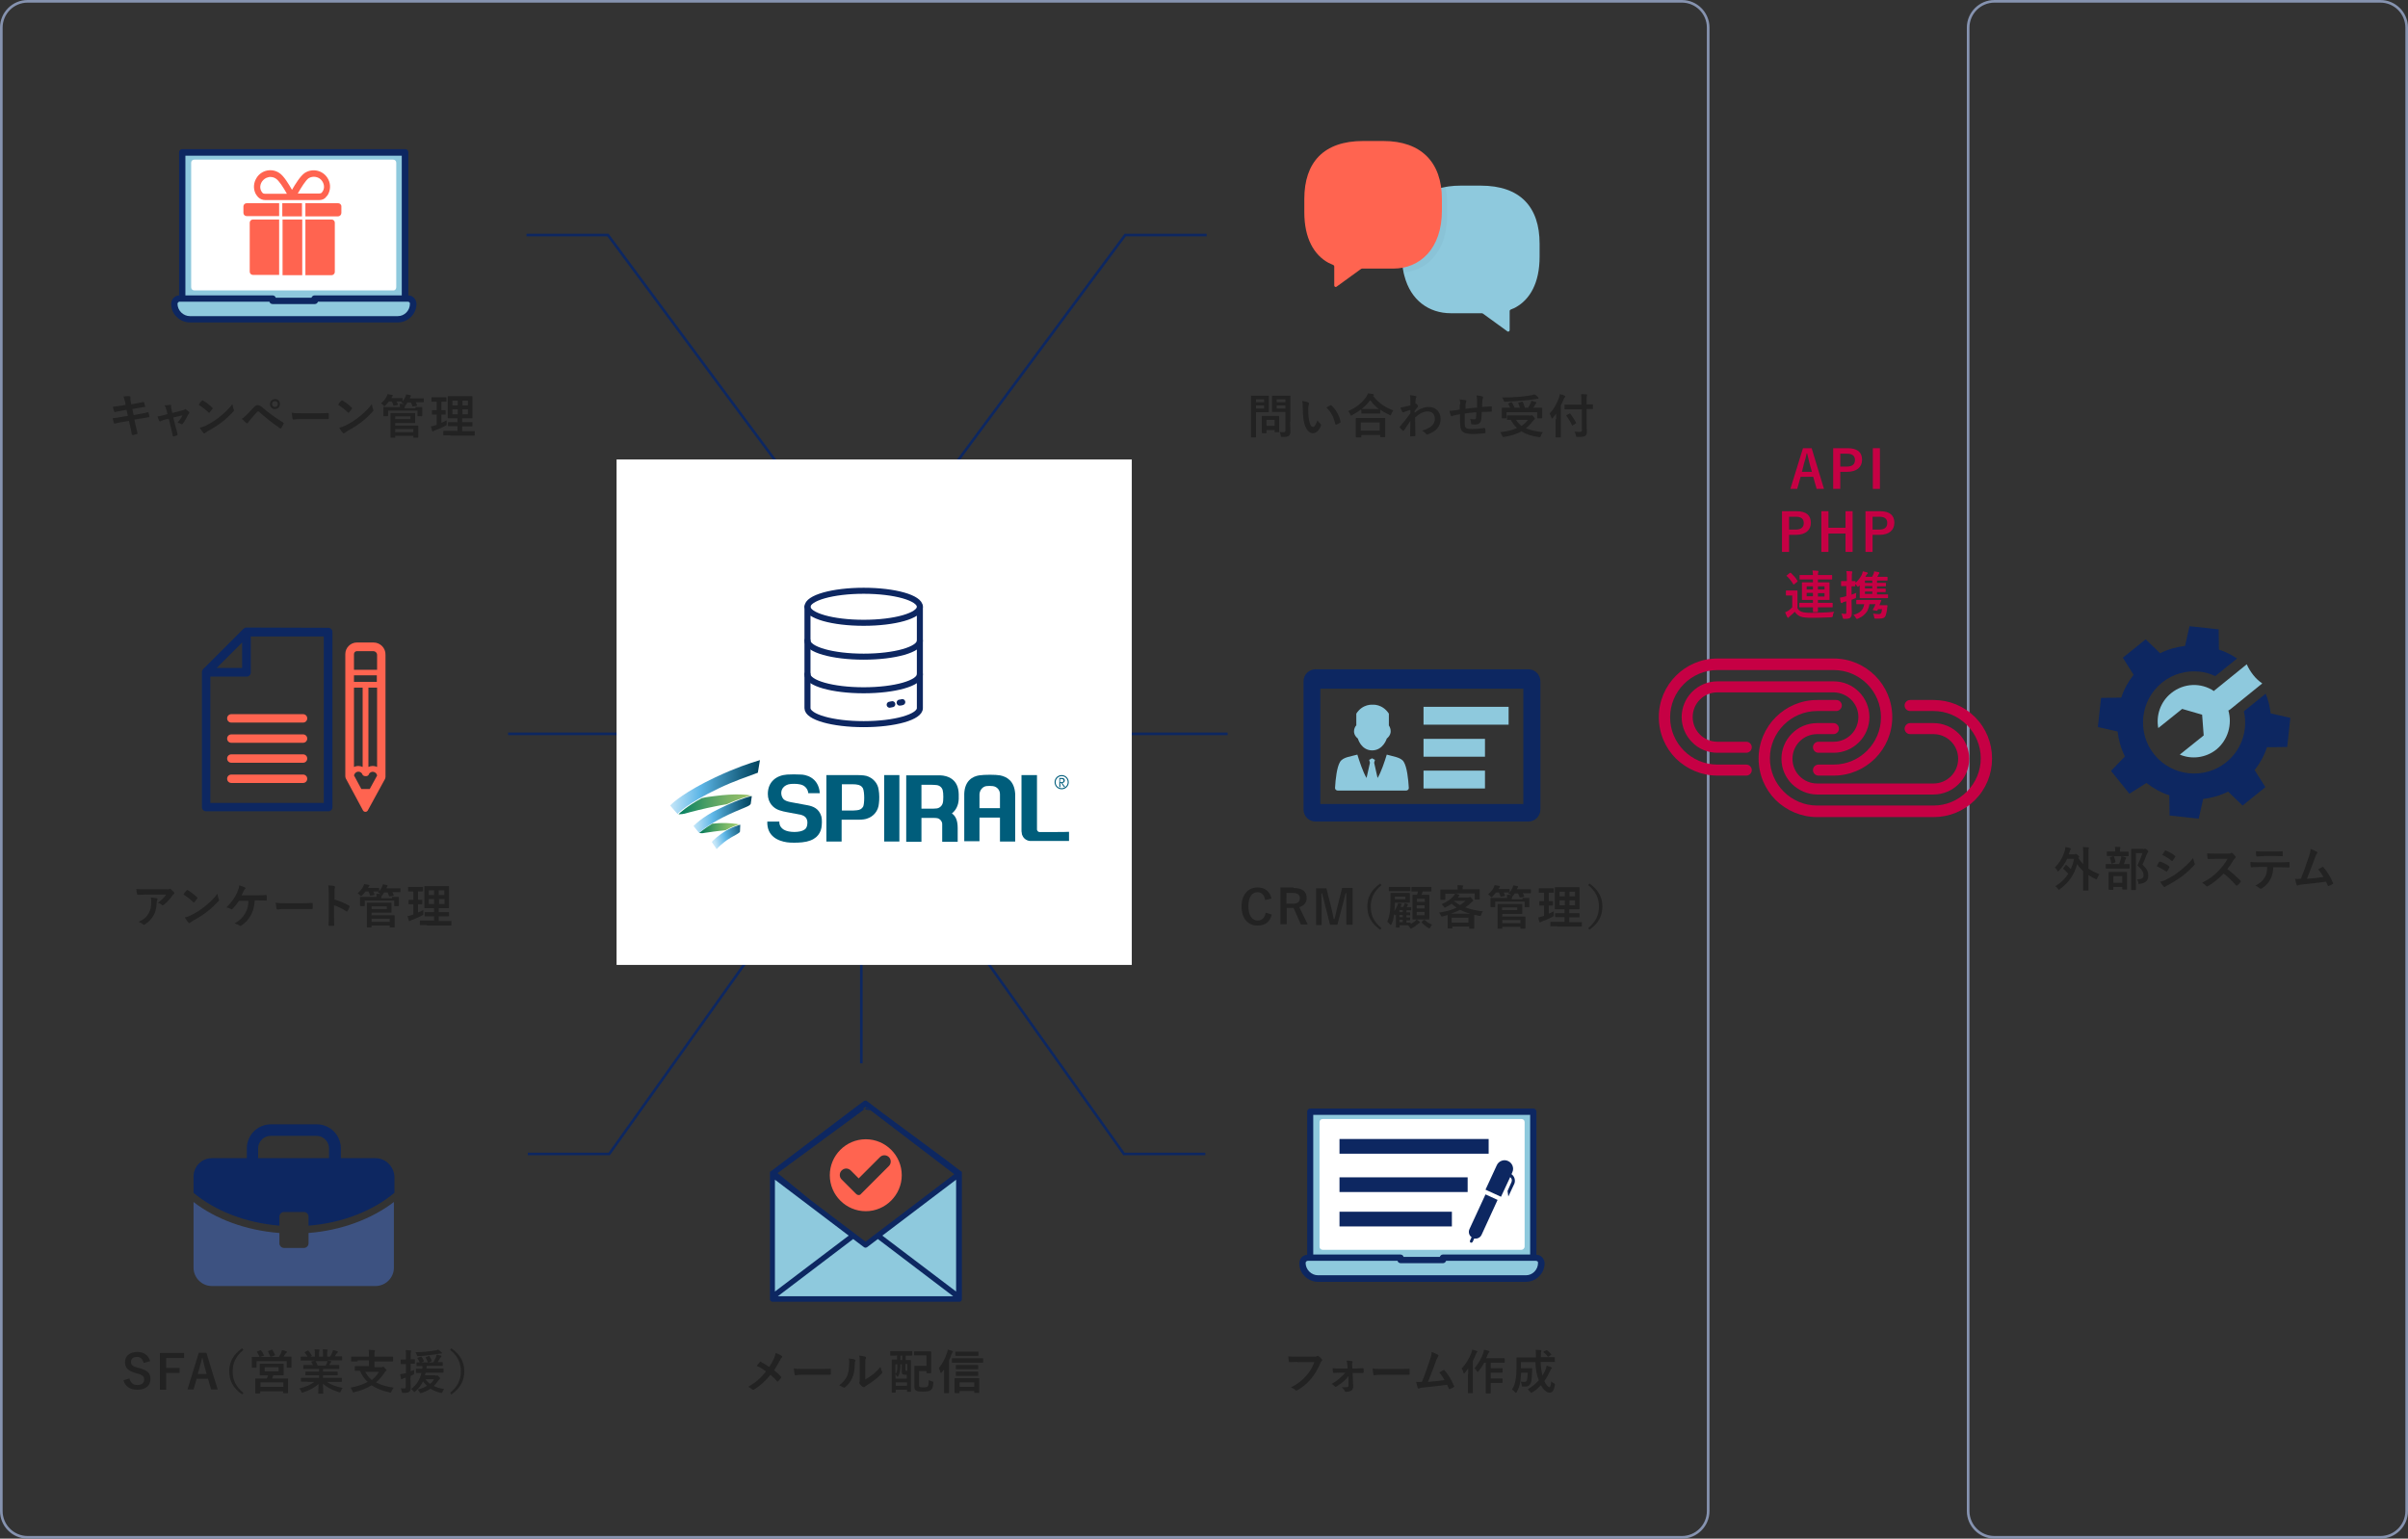 <svg enable-background="new 0 0 917 586" viewBox="0 0 917 586" xmlns="http://www.w3.org/2000/svg" xmlns:xlink="http://www.w3.org/1999/xlink"><rect x="0" y="0" width="917" height="586" fill="#333333" stroke="none"/><linearGradient id="a"><stop offset="0" stop-color="#c6e7f9"/><stop offset=".335" stop-color="#5db6e7"/><stop offset=".539" stop-color="#3e90b9"/><stop offset=".852" stop-color="#115978"/><stop offset="1" stop-color="#00445e"/></linearGradient><linearGradient id="b" gradientTransform="matrix(.999 .051 .051 -.999 297.837 598.772)" gradientUnits="userSpaceOnUse" x1="-57.428" x2="-24.157" xlink:href="#a" y1="297.423" y2="297.423"/><linearGradient id="c" gradientTransform="matrix(1 0 0 -1 0 587.791)" gradientUnits="userSpaceOnUse" x1="258.308" x2="286.138" y1="281.457" y2="281.457"><stop offset="0" stop-color="#007e61"/><stop offset=".085" stop-color="#118562"/><stop offset=".399" stop-color="#4c9f65"/><stop offset=".667" stop-color="#77b167"/><stop offset=".876" stop-color="#91bd68"/><stop offset="1" stop-color="#9bc169"/></linearGradient><linearGradient id="d" gradientTransform="matrix(1 0 0 -1 0 587.791)" gradientUnits="userSpaceOnUse" x1="264.063" x2="286.3" xlink:href="#a" y1="277.591" y2="277.591"/><linearGradient id="e" gradientTransform="matrix(1 0 0 -1 0 587.791)" gradientUnits="userSpaceOnUse" x1="266.403" x2="281.643" y1="272.332" y2="272.332"><stop offset="0" stop-color="#007758"/><stop offset=".102" stop-color="#15825b"/><stop offset=".411" stop-color="#50a263"/><stop offset=".674" stop-color="#7bb968"/><stop offset=".879" stop-color="#95c76c"/><stop offset="1" stop-color="#9fcc6d"/></linearGradient><linearGradient id="f" gradientTransform="matrix(1 0 0 -1 0 587.791)" gradientUnits="userSpaceOnUse" x1="271.862" x2="284.932" xlink:href="#a" y1="267.629" y2="270.972"/><path d="m200.5 89.5h31l69 93" fill="none" stroke="#0d2761" stroke-miterlimit="10"/><path d="m201 439.5h31l52-73" fill="none" stroke="#0d2761" stroke-miterlimit="10"/><path d="m459.5 89.5h-31l-69 93" fill="none" stroke="#0d2761" stroke-miterlimit="10"/><path d="m459 439.5h-31l-52-73" fill="none" stroke="#0d2761" stroke-miterlimit="10"/><path d="m193.5 279.5h274" fill="none" stroke="#0d2761" stroke-miterlimit="10"/><path d="m328 210.5v194.5" fill="none" stroke="#0d2761" stroke-miterlimit="10"/><path d="m650.5 575.5c0 5.5-4.5 10-10 10h-630c-5.5 0-10-4.5-10-10v-565c0-5.5 4.5-10 10-10h630c5.5 0 10 4.5 10 10z" fill="none" stroke="#8693b0" stroke-miterlimit="10"/><path d="m916.5 575.5c0 5.5-4.5 10-10 10h-147c-5.5 0-10-4.5-10-10v-565c0-5.5 4.5-10 10-10h147c5.5 0 10 4.5 10 10z" fill="none" stroke="#8693b0" stroke-miterlimit="10"/><path d="m234.8 175h196.2v192.5h-196.2z" fill="#fff"/><path d="m125 239.1c.9 0 1.6.7 1.6 1.6v66.7c0 .9-.7 1.6-1.6 1.6h-46.5c-.9 0-1.6-.7-1.6-1.6v-26.9-24.5c0-.5.2-.9.5-1.2l15.3-15.3c.3-.3.7-.5 1.2-.5zm-29.5 3.3v13.7c0 .9-.7 1.6-1.6 1.6h-13.8v22.9 25.2h43.2v-63.4zm-13 12h9.7v-9.7z" fill="#0d2761"/><path clip-rule="evenodd" d="m142.2 244.7h-6.3c-2.4 0-4.4 2-4.4 4.4v46.6c0 .3.1.5.2.8l6.5 12.1c.4.8 1.5.8 1.9 0l6.5-11.9c.1-.3.2-.5.2-.8v-46.5c.1-2.6-2-4.7-4.6-4.7zm-54.1 30.5c-.9 0-1.6-.7-1.6-1.6s.7-1.6 1.6-1.6h27.3c.9 0 1.6.7 1.6 1.6s-.7 1.6-1.6 1.6zm0 7.7c-.9 0-1.6-.7-1.6-1.6s.7-1.6 1.6-1.6h27.3c.9 0 1.6.7 1.6 1.6s-.7 1.6-1.6 1.6zm0 7.6c-.9 0-1.6-.7-1.6-1.6s.7-1.6 1.6-1.6h27.3c.9 0 1.6.7 1.6 1.6s-.7 1.6-1.6 1.6zm0 7.7c-.9 0-1.6-.7-1.6-1.6s.7-1.6 1.6-1.6h27.3c.9 0 1.6.7 1.6 1.6s-.7 1.6-1.6 1.6zm49.9-3.3c-.4-1-1.8-1.4-2.7-.5-.2.2-.4.6-.5.9l2.8 5.2h3.2l2.8-5.1c-.1-1.2-1.7-2-2.8-1-.1.1-.3.3-.3.5-.2.4-.6.7-1 .7h-.5c-.5-.1-.9-.3-1-.7zm-3.2-2.8c1-.5 2.2-.5 3.3 0v-30.2h-3.3zm5.5-30.2v30.2c1-.5 2.3-.5 3.3 0v-30.2zm-5.5-2.2v-2.5h8.7v2.5zm0-4.6v-6c0-.6.5-1.1 1.1-1.1h6.3c.7 0 1.4.6 1.4 1.4v5.7z" fill="#ff6450" fill-rule="evenodd"/><path d="m156 114-1.8-1.2-.3-54.8h-84.2v55.4l-2.1.6s-3.3 6.4 4.6 7.6 80.9 0 80.9 0 6-3.9 2.9-7.6zm-6.3-4.3h-75.8v-47.7h75.7v47.7z" fill="#8ec9dd"/><path d="m150.9 109.4v-47.4c0-.7-.5-1.2-1.2-1.2h-75.7c-.7 0-1.2.5-1.2 1.2v47.4c0 .7.5 1.2 1.2 1.2h75.7c.7.1 1.2-.5 1.2-1.2z" fill="#fff"/><path d="m157.6 113.4c-.6-.6-1.3-.9-2.1-.9v-54.5c0-.7-.5-1.2-1.2-1.2h-84.9c-.7 0-1.2.5-1.2 1.2v54.5c-1.7.1-3 1.5-3 3.2 0 1.9.7 3.7 2.1 5 1.3 1.3 3.1 2.1 5 2.1h79.2c3.9 0 7.1-3.2 7.1-7.1 0-.8-.4-1.7-1-2.3zm-87-54.1h82.4v53.2h-33.2c-.6 0-1 .4-1.2.9h-13.6c-.1-.5-.6-.9-1.2-.9h-33.2zm80.9 61.1h-79.2c-1.2 0-2.4-.5-3.3-1.4s-1.4-2.1-1.4-3.3c0-.4.4-.8.8-.8h1 33.2c.1.5.6.9 1.2.9h16.1c.6 0 1-.4 1.2-.9h33.2 1c.2 0 .4.1.6.2.2.2.2.4.2.6 0 2.6-2.1 4.7-4.6 4.7z" fill="#0d2761"/><path d="m126.3 104.8h-10v-21.2h10c.7 0 1.2.6 1.2 1.2v18.7c0 .8-.6 1.3-1.2 1.3zm-18.7 0h7.5v-21.2h-7.5zm-1.3-21.2h-10c-.7 0-1.2.6-1.2 1.2v18.7c0 .7.6 1.2 1.2 1.2h10zm0-1.2v-5h-12.4c-.7 0-1.2.6-1.2 1.2v2.5c0 .7.6 1.2 1.2 1.2h12.4zm8.7-5h-7.5v5h7.5zm15 3.7v-2.5c0-.7-.6-1.2-1.2-1.2h-12.5v5h12.5c.6 0 1.2-.6 1.2-1.3zm-8.4-4.9h-10.3-10.3c-1 0-2-.4-2.7-1.1-.4-.4-.7-.9-1-1.4-.9-1.9-.8-4.1.5-6.1 1.9-2.9 5.8-3.6 8.6-1.7 1.7 1.1 3.6 4.3 4.8 6.4 1.2-2.1 3.2-5.3 4.8-6.4 2.9-1.9 6.7-1.1 8.6 1.7 1.3 1.9 1.4 4.2.5 6.1-.2.5-.6 1-1 1.4-.5.7-1.5 1.1-2.5 1.1zm-12.4-2.5c-1.3-2.3-3-5-4.2-5.7-.6-.4-1.3-.6-2.1-.6-.2 0-.5 0-.7.1-1 .2-1.8.8-2.4 1.6-1 1.5-.9 3.2.2 4.4.2.2.5.3.9.3h8.3zm4.2 0h8.2c.3 0 .7-.1.9-.3 1.1-1.2 1.2-2.9.2-4.4-.5-.8-1.4-1.4-2.4-1.6s-2 0-2.8.5c-1.1.8-2.8 3.5-4.1 5.8z" fill="#ff6450"/><path d="m585.7 479.3-1.8-1.2-.3-54.7h-84.3v55.4l-2.1.6s-3.3 6.4 4.6 7.6 80.9 0 80.9 0 6-4 3-7.7zm-6.4-4.2h-75.7v-47.8h75.7z" fill="#8ec9dd"/><path d="m580.6 474.8v-47.4c0-.7-.5-1.2-1.2-1.2h-75.7c-.7 0-1.2.5-1.2 1.2v47.4c0 .7.5 1.2 1.2 1.2h75.7c.6 0 1.2-.6 1.2-1.2z" fill="#fff"/><path d="m587.2 478.8c-.6-.6-1.3-.9-2.1-.9v-54.5c0-.7-.5-1.2-1.2-1.2h-84.9c-.7 0-1.2.5-1.2 1.2v54.5c-1.7.1-3 1.5-3 3.2 0 1.9.7 3.7 2.1 5 1.3 1.3 3.1 2.1 5 2.1h79.2c3.9 0 7.1-3.2 7.1-7.1 0-.9-.4-1.7-1-2.3zm-86.9-54.2h82.4v53.2h-33.2c-.6 0-1 .4-1.2.9h-13.8c-.1-.5-.6-.9-1.2-.9h-33.2v-53.2zm80.8 61.1h-79.2c-1.2 0-2.4-.5-3.3-1.4s-1.4-2.1-1.4-3.3c0-.4.4-.8.8-.8h1 33.2c.1.5.6.9 1.2.9h16.1c.6 0 1-.4 1.2-.9h33.2 1c.2 0 .4.1.6.2.2.2.2.4.2.6 0 2.6-2.1 4.7-4.6 4.7z" fill="#0d2761"/><path clip-rule="evenodd" d="m510.1 448.4v5.6h48.8v-5.6z" fill="#0d2761" fill-rule="evenodd"/><path clip-rule="evenodd" d="m510.1 439.4h56.8v-5.6h-56.8z" fill="#0d2761" fill-rule="evenodd"/><path clip-rule="evenodd" d="m510.1 467.1h42.8v-5.6h-42.8z" fill="#0d2761" fill-rule="evenodd"/><path clip-rule="evenodd" d="m559.6 468.1c-.5 1.1-.2 2.4.8 3.1l-.6 1.3c-.2.9.6 1 1 .5l.6-1.3c1.1.2 2.3-.3 2.8-1.4l6.1-13.3-4.6-2.1z" fill="#0d2761" fill-rule="evenodd"/><path clip-rule="evenodd" d="m575.6 447.2.3-.7c.8-1.6 0-3.6-1.6-4.3-1.6-.8-3.6 0-4.3 1.6l-4.3 9.3 5.9 2.7 3.5-7.5c.6.5.8 1.2.5 1.9l-1.5 3.4.3 2.1 2.3-4.9c.5-1.4 0-2.8-1.1-3.6z" fill="#0d2761" fill-rule="evenodd"/><path clip-rule="evenodd" d="m580.1 306.2h-77.3v-43.9h77.3zm1.9-51.3h-81c-2.5 0-4.6 2-4.6 4.6v48.8c0 2.6 2.1 4.6 4.6 4.6h81c2.5 0 4.6-2 4.6-4.6v-48.8c0-2.6-2.1-4.6-4.6-4.6z" fill="#0d2761" fill-rule="evenodd"/><path clip-rule="evenodd" d="m528.1 287.4c-.8 2.6-2.1 6.6-3.5 8.9l-1.3-5.8.3-1.1-1.1-.6-1.1.6.3 1.1-1.3 5.8c-1.4-2.3-2.7-6.4-3.5-8.9-2.3.7-5.5.9-6.6 2.8-1.2 2-1.7 6.4-1.9 9.9 0 .3.1.5.3.7s.5.3.8.3h25.9c.3 0 .6-.1.8-.3s.3-.4.3-.7c-.2-3.5-.7-7.9-1.9-9.9-1-1.8-4.2-2.1-6.5-2.8z" fill="#8ec9dd" fill-rule="evenodd"/><path clip-rule="evenodd" d="m517.1 281.3s1.2 4.5 5.5 4.5c4.2-.1 5.5-4.5 5.5-4.5 2.8-2.3.8-5 .8-5v-4.5c-2.5-3.8-6.2-3.4-6.2-3.4s-3.8-.4-6.2 3.4v4.5c-.2 0-2.2 2.7.6 5z" fill="#8ec9dd" fill-rule="evenodd"/><path clip-rule="evenodd" d="m542.1 269.2v6.8h32.4v-6.8z" fill="#8ec9dd" fill-rule="evenodd"/><path clip-rule="evenodd" d="m542.1 288.2h23.4v-6.8h-23.4z" fill="#8ec9dd" fill-rule="evenodd"/><path clip-rule="evenodd" d="m542.1 300.3h23.4v-6.8h-23.4z" fill="#8ec9dd" fill-rule="evenodd"/><path clip-rule="evenodd" d="m848.6 270.6c.3-.1.5-.3.8-.5l12.1-9.8c-1.3-.9-2.5-2-3.5-3.3s-1.8-2.6-2.4-4l-12.1 9.8c-.1.1-.3.2-.4.4-4.9-3.3-11.5-3.1-16.3.8-4.1 3.3-5.8 8.5-4.9 13.3l9.1-7.3 7.6 2.2.6 7.9-9.1 7.3c4.5 1.9 9.9 1.3 14-2 4.4-3.7 6-9.5 4.5-14.8z" fill="#8ec9dd" fill-rule="evenodd"/><path clip-rule="evenodd" d="m817.1 243.5-8.7 7 4.1 6.5c-2.1 2.7-3.7 5.6-4.7 8.7l-7.7.1-1.2 11.1 7.5 1.7c.4 3.3 1.3 6.5 2.8 9.5l-5.3 5.5 7 8.7 6.5-4.1c2.7 2.1 5.6 3.7 8.7 4.7l.1 7.7 11.1 1.2 1.7-7.5c3.3-.4 6.5-1.3 9.5-2.8l5.5 5.3 8.7-7-4.1-6.5c2.1-2.7 3.7-5.6 4.7-8.7l7.7-.1 1.2-11.1-7.5-1.7c-.3-2.6-.9-5.1-1.9-7.5l-8.3 6.7c.5 2.1.6 4.2.4 6.3-.5 5-2.9 9.7-7.1 13.1s-9.3 4.7-14.3 4.2c-4.9-.5-9.7-2.9-13.1-7.1s-4.7-9.3-4.2-14.3c.5-4.9 2.9-9.7 7.1-13.1s9.3-4.7 14.3-4.2c2.1.2 4.1.8 6 1.7l8.3-6.7c-2.2-1.5-4.5-2.6-6.9-3.4l-.1-7.7-11.1-1.2-1.7 7.5c-3.3.4-6.5 1.3-9.5 2.8z" fill="#0d2761" fill-rule="evenodd"/><path d="m255.2 306.8c.8-1 5.7-5.3 17.3-10.8 8-3.7 12.6-5.2 16.9-6.5l-.8 4.8c-4 1.5-8.9 3.1-14.8 5.9-12.4 5.9-15.8 9.8-15.8 9.8z" fill="url(#b)"/><path d="m276.8 306.3c5-2.3 8.3-3.1 9.4-3.3-1.3-.3-5.9-.9-14.1.2-1.7.2-3.3.4-4.9.8-5.8 3.2-8.3 5.6-8.8 6.1 0 0 .3.1.6 0 .6 0 1.2-.1 1.7-.2 2.4-.7 8-2.1 11.7-2.8 1.2-.3 2.8-.5 4.4-.8z" fill="url(#c)"/><path d="m264.1 314.6s3.1-3.4 9.6-6.5c9-4.4 12.6-4.9 12.6-4.9l-.4 2.9s-.1.3-.5.6c-.2.2-.9.5-1.6.8-1.7.7-5.4 2.2-8.5 3.8-6.1 3.1-9.1 5.9-9.1 5.9z" fill="url(#d)"/><path d="m276.3 316.2c2.2-1.3 4.4-2 5.3-2.2-.9-.2-4-.7-7.8-.5-.8.1-1.7.1-2.5.2-2.9 1.7-4.5 3.2-5 3.5 0 0 .1.1.5.1.4.1 1.3 0 1.6-.1 5.3-.8 7.2-.9 7.9-1z" fill="url(#e)"/><path d="m271.1 320.7c.4-.8 2.9-2.7 4.4-3.7 2.9-2 6.4-2.9 6.4-2.9l-.1 2.6s-.1.3-.4.5c-.2.1-.5.4-1.1.7-1 .5-2.3 1.3-3.4 2-1.8 1.3-3.3 2.7-4 3.5z" fill="url(#f)"/><path d="m404.3 296.3c.3 0 .5 0 .7.1.4.2.5.7.5.8 0 .6-.4 1-1 1l1.2 1.6h-.5l-1.1-1.6h-.3v1.6h-.4v-3.5zm-.6.4v1.2h.5c.2 0 .8 0 .8-.6s-.5-.6-.8-.6z" fill="#005d7b"/><path d="m336.7 295.2h5.8v25.3h-5.8z" fill="#005d7b"/><path d="m404.3 300.6c1.5 0 2.7-1.2 2.7-2.7s-1.2-2.7-2.7-2.7-2.7 1.2-2.7 2.7 1.2 2.7 2.7 2.7zm0-5c1.3 0 2.3 1 2.3 2.3s-1 2.3-2.3 2.3-2.3-1-2.3-2.3c0-1.2 1-2.3 2.3-2.3z" fill="#005d7b"/><path d="m312.8 311c-.9-3.1-3.2-3.9-5.2-4.3s-6.5-1.2-6.5-1.2c-1-.2-2.1-.5-2.7-1.1-1.1-1.2-1.3-3.4.1-4.7.4-.4 1.3-1 2.5-1.1.7-.1 2.5-.1 3.4.1 3.3.5 3.4 3.4 3.4 3.4h4.4c-.5-6.4-5.9-7.1-7.2-7.1-1.7-.1-3.7-.1-5.3 0-4.1.3-7.3 2.8-7.3 7.4 0 3.4 2.2 5.5 4.4 6.2 1.3.4 1.7.5 2.8.7 0 0 4.6.9 5.3 1 .7.2 2.2.6 2.5 2.3.1.3.1 1.3-.1 2s-.5 1.1-1 1.4c-1.5 1.1-5.8 1.2-7.8 0s-1.7-3.1-1.7-3.1h-4.6c-.2 5.6 4.1 7.4 7.5 7.9 1.4.2 4 .2 5.8 0 4.9-.5 6.8-2.9 7.3-5.5.2-1.1.3-3.2 0-4.3z" fill="#005d7b"/><path d="m362.5 309.8c1.4-1.1 2.5-2.9 2.6-5.5v-1.8c-.1-5.9-4.4-7.1-7-7.2h-2.7-10.3v25.3h5.8v-9.1h3.8s1.8 0 2.1.1c.9.1 1.6.8 1.9 1.6.1.2.1.5.1.9v6.5h5.9v-5.2c0-3-.8-4.6-2.2-5.6zm-3.5-3.9c-.3 1.1-1.3 1.9-2.3 2-.7.1-2 .1-2 .1h-3.8v-9.1h3.7s1.3 0 2 .1c1.1.1 2.1.8 2.4 2 .3 1 .3 4.1 0 4.9z" fill="#005d7b"/><path d="m396.1 316.9c-.1 0-.2 0-.2 0-.5 0-.9-.4-1-.9v-.2-20.6h-5.9v20.8c0 .5 0 .9.1 1.2 0 .4.1.8.3 1.1.5 1.2 1.8 2 3.1 2h1.3 13.3v-3.5c0 .1-11 .1-11 .1z" fill="#005d7b"/><path d="m380.8 307.8h-7.8v-5c0-.1 0-.2 0-.3.1-1.6 1.2-2.9 2.6-3.1.5-.1 2-.1 2.5 0 1.5.2 2.7 1.4 2.7 3.1v.3zm0-12.5c-1.6-.3-5.9-.3-7.9 0-2.5.4-5.5 2-5.7 7v18.1h5.8v-9h7.8v9.1h5.8v-18.1c-.3-5.1-3.3-6.6-5.8-7.1z" fill="#005d7b"/><path d="m334.7 306c-.2 2.8-2 5-4.6 5.8-.5.2-1.7.4-3.1.4h-6.5v8.3h-5.8v-25.3h11.8s2.3 0 3.4.3c2.5.7 4.4 2.8 4.7 5.3.3 1.6.3 3.7.1 5.2zm-6.1-5.8c-.4-.8-1.3-1.3-2.4-1.4-.3-.1-1.9-.1-1.9-.1h-3.7v10h3.7s1.4 0 2-.1c1.1-.1 1.9-.5 2.4-1.4.5-1 .6-5.5-.1-7z" fill="#005d7b"/><path d="m307.5 231.1c0-3.4 9.6-6.1 21.4-6.1s21.4 2.7 21.4 6.1" style="fill:none;stroke:#0d2761;stroke-width:2.296;stroke-linecap:round;stroke-linejoin:round;stroke-miterlimit:10"/><path d="m350.3 244c0 3.4-9.6 6.1-21.4 6.1s-21.4-2.7-21.4-6.1" style="fill:none;stroke:#0d2761;stroke-width:2.296;stroke-linecap:round;stroke-linejoin:round;stroke-miterlimit:10"/><path d="m350.3 256.8c0 3.4-9.6 6.1-21.4 6.1s-21.4-2.7-21.4-6.1" style="fill:none;stroke:#0d2761;stroke-width:2.296;stroke-linecap:round;stroke-linejoin:round;stroke-miterlimit:10"/><path d="m339.8 268.2c-.3.1-.7.1-1 .2" style="fill:none;stroke:#0d2761;stroke-width:2.296;stroke-linecap:round;stroke-linejoin:round;stroke-miterlimit:10"/><path d="m343.6 267.4c-.3.1-.6.2-1 .2" style="fill:none;stroke:#0d2761;stroke-width:2.296;stroke-linecap:round;stroke-linejoin:round;stroke-miterlimit:10"/><path d="m350.3 269.7c0 3.4-9.6 6.1-21.4 6.1s-21.4-2.7-21.4-6.1v-38.6c0 3.4 9.6 6.1 21.4 6.1s21.4-2.7 21.4-6.1z" style="fill:none;stroke:#0d2761;stroke-width:2.296;stroke-linecap:round;stroke-linejoin:round;stroke-miterlimit:10"/><path d="m638.2 288.9c-4-4-6.5-9.6-6.5-15.8 0-12.3 10-22.3 22.3-22.3h44.3c12.3 0 22.3 10 22.3 22.3s-10 22.3-22.3 22.3h-5.8c-1.2 0-2.1-1-2.1-2.1 0-1.2 1-2.1 2.1-2.1h5.8c9.9 0 18-8.1 18-18s-8.1-18-18-18h-44.3c-9.9 0-18 8.1-18 18s8.1 18 18 18h11c1.2 0 2.1 1 2.1 2.1 0 1.2-1 2.1-2.1 2.1h-11c-6.1 0-11.7-2.5-15.8-6.5z" fill="#c60044"/><path d="m644.4 282.7c-2.5-2.5-4-5.9-4-9.6 0-7.5 6.1-13.6 13.6-13.6h44.3c7.5 0 13.6 6.1 13.6 13.6s-6.1 13.6-13.6 13.6h-5.8c-1.2 0-2.1-1-2.1-2.1 0-1.2 1-2.1 2.1-2.1h5.8c5.2 0 9.4-4.2 9.4-9.4s-4.2-9.3-9.4-9.4h-44.3c-5.2 0-9.4 4.2-9.4 9.4s4.2 9.4 9.4 9.4h11c1.2 0 2.1 1 2.1 2.1 0 1.2-1 2.1-2.1 2.1h-11c-3.7 0-7.2-1.5-9.6-4z" fill="#c60044"/><path d="m682.4 298.6c-2.5-2.5-4-5.9-4-9.6 0-7.5 6.1-13.6 13.6-13.6h6.2c1.2 0 2.1 1 2.1 2.1 0 1.2-1 2.1-2.1 2.1h-6.2c-5.2 0-9.4 4.2-9.4 9.4s4.2 9.4 9.4 9.4h44.3c5.2 0 9.4-4.2 9.4-9.4s-4.2-9.4-9.4-9.4h-8.9c-1.2 0-2.1-1-2.1-2.1s1-2.1 2.1-2.1h8.9c7.5 0 13.6 6.1 13.6 13.6s-6.1 13.6-13.6 13.6h-44.3c-3.7 0-7.1-1.6-9.6-4z" fill="#c60044"/><path d="m676.2 304.7c-4-4-6.5-9.6-6.5-15.8 0-12.3 10-22.3 22.3-22.3h7.3c1.2 0 2.1 1 2.1 2.1s-1 2.1-2.1 2.1h-7.3c-9.9 0-18 8.1-18 18s8.1 18 18 18h44.3c4.8 0 9.3-1.9 12.7-5.3s5.3-7.9 5.3-12.7-1.9-9.3-5.3-12.7-7.9-5.3-12.7-5.3h-8.9c-1.2 0-2.1-1-2.1-2.1 0-1.2 1-2.1 2.1-2.1h8.9c6 0 11.6 2.3 15.8 6.5s6.5 9.8 6.5 15.8-2.3 11.6-6.5 15.8-9.8 6.5-15.8 6.5h-44.3c-6.1 0-11.7-2.5-15.8-6.5z" fill="#c60044"/><path d="m143 441.1h-13.2v-3.7c0-5.1-4.1-9.2-9.2-9.2h-17.4c-5.1 0-9.2 4.1-9.2 9.2v3.7h-13.3c-3.9 0-7 3.2-7 7v6.2c8.1 6.8 19.6 11.4 32.7 12.5v-3.4c0-1 .8-1.8 1.8-1.8h7.5c1 0 1.8.8 1.8 1.8v3.4c13-1 24.6-5.7 32.7-12.5v-6.2c-.2-3.8-3.3-7-7.2-7zm-17.6 0h-27.1v-3.7c0-2.7 2.2-4.8 4.8-4.8h17.4c2.7 0 4.8 2.2 4.8 4.8v3.7z" fill="#0d2761"/><path d="m150 457.8v25c0 3.9-3.2 7-7 7h-62.3c-3.9 0-7-3.2-7-7v-25c8.4 6.5 19.9 10.8 32.7 11.8v3.9c0 1 .8 1.8 1.8 1.8h7.5c1 0 1.8-.8 1.8-1.8v-3.9c12.7-1 24.1-5.4 32.5-11.8z" fill="#3d5281"/><g fill="#222"><path d="m47.7 153.3c-.2-.9-.4-1.5-.7-2.3.8-.1 1.6-.1 2.3-.1.2 0 .4.1.4.3s-.1.5 0 1.3l.3 1.5 1.5-.3c1-.2 2.3-.4 3.2-.6.1 0 .2.1.2.2.1.5.3.9.4 1.5 0 .1-.1.2-.3.2-.8.1-2.1.3-3 .5l-1.6.3.5 2.3 2.6-.5c1.3-.2 2.2-.4 2.8-.6.2-.1.3 0 .3.2.1.4.2.9.3 1.4 0 .2-.1.3-.3.3-.5.1-1.6.3-2.9.5l-2.5.4.4 2c.3 1.2.6 2.4.8 3.3 0 .1-.1.1-.2.2-.4.1-1.2.3-1.6.4-.2 0-.3-.1-.4-.2-.1-.7-.3-1.9-.6-3.1l-.5-2.1-2.4.4c-1.2.2-2.2.4-2.9.6-.2.1-.3 0-.4-.2-.2-.5-.4-1.2-.5-1.8 1.1-.1 2.1-.3 3.3-.5l2.5-.4-.5-2.3-1.7.3c-1 .2-2.2.4-2.7.5-.2.1-.3 0-.3-.2-.2-.4-.4-1.3-.5-1.8 1-.1 2-.2 3.2-.4l1.6-.3z"/><path d="m63.2 159.7c-.6.1-1.4.4-2 .7-.1.1-.2.1-.3.1s-.2-.1-.3-.3c-.2-.3-.4-.8-.6-1.6.9-.1 1.8-.3 2.7-.6l1.1-.3-.4-1.5c-.1-.5-.3-1.1-.7-1.8.7-.1 1.6-.2 2.1-.2.3 0 .4.1.4.4-.1.3-.1.6.1 1.3l.3 1.4 3.9-1c.4-.1.6-.2.9-.4.1-.1.1-.1.2-.1s.2.1.3.2c.3.2.8.6 1.1.9.1.1.1.2.1.3s-.1.2-.2.4c-.2.2-.2.3-.3.4-.6 1.2-1.2 2.3-2 3.4-.1.1-.2.2-.3.2s-.1 0-.3-.1c-.3-.2-.7-.4-1.4-.5.7-.8 1.4-1.8 1.9-2.8l-3.5.8.8 3.3c.3 1.1.6 2 .8 3 .1.3 0 .4-.2.5-.4.2-.8.3-1.2.4-.2.1-.4 0-.4-.3-.2-1-.5-2-.7-3l-.8-3.3z"/><path d="m76.9 152.6c.1-.1.2-.1.3-.1s.1 0 .2.1c.9.5 2.4 1.6 3.4 2.6.1.1.2.2.2.3s0 .1-.1.2c-.3.4-.9 1.1-1.1 1.4-.1.1-.1.1-.2.1s-.1-.1-.2-.1c-1.1-1.1-2.4-2.1-3.7-2.9.3-.7.8-1.3 1.2-1.6zm1.5 9.5c2.2-1.1 3.4-1.9 5.2-3.3 2.2-1.8 3.4-2.9 4.9-4.9.1.9.3 1.5.5 2.1.1.1.1.2.1.3 0 .2-.1.3-.3.5-1 1.1-2.5 2.6-4.1 3.8-1.5 1.2-3 2.2-5.4 3.5-.8.5-1 .7-1.2.8-.1.1-.2.2-.3.2s-.2-.1-.3-.2c-.5-.5-1-1.2-1.4-2 .8-.2 1.4-.4 2.3-.8z"/><path d="m93.9 158c.9-.9 1.8-1.8 2.6-2.7.7-.8 1.1-1 1.6-1s.9.1 1.6.7c2.3 2 5 4 8.1 5.9.2.1.3.3.2.5-.3.6-.6 1.2-.9 1.6-.1.1-.2.2-.3.2s-.1 0-.2-.1c-2.9-2-5.4-4-8-6.3-.1-.1-.2-.1-.3-.1s-.2.1-.3.1c-.9.9-1.7 1.9-2.9 3.3-.5.5-.6.8-.7.9s-.2.2-.3.2-.2 0-.3-.1c-.5-.4-1-.9-1.7-1.6.7-.4 1.1-.8 1.8-1.5zm12.7-4.1c0 1.1-.9 1.9-1.9 1.9-1.1 0-1.9-.8-1.9-1.9s.9-1.9 1.9-1.9c1.1-.1 1.9.8 1.9 1.9zm-3 0c0 .6.5 1.1 1.1 1.1s1.1-.4 1.1-1.1-.4-1.1-1.1-1.1-1.1.4-1.1 1.1z"/><path d="m114.4 159.6c-1.8 0-2.5.2-2.6.2-.2 0-.4-.1-.4-.4-.1-.4-.2-1.3-.3-2.2 1.2.2 2.1.2 3.9.2h5.8c1.4 0 2.8 0 4.1-.1.3 0 .3 0 .3.3v1.7c0 .2-.1.3-.3.3-1.4 0-2.7 0-4 0z"/><path d="m130 152.6c.1-.1.2-.1.3-.1s.1 0 .2.1c.9.5 2.4 1.6 3.4 2.6.1.1.2.2.2.3s0 .1-.1.2c-.3.4-.9 1.1-1.1 1.4-.1.1-.1.1-.2.1s-.1-.1-.2-.1c-1.1-1.1-2.4-2.1-3.7-2.9.3-.7.8-1.3 1.2-1.6zm1.5 9.5c2.2-1.1 3.4-1.9 5.2-3.3 2.2-1.8 3.4-2.9 4.9-4.9.1.9.3 1.5.5 2.1.1.1.1.2.1.3 0 .2-.1.3-.3.5-1 1.1-2.5 2.6-4.1 3.8-1.5 1.2-3 2.2-5.4 3.5-.8.5-1 .7-1.2.8-.1.1-.2.2-.3.2s-.2-.1-.3-.2c-.5-.5-1-1.2-1.4-2 .8-.2 1.4-.4 2.3-.8z"/><path d="m158.2 155h2.4c.2 0 .2 0 .2.2v.8.6 1.7c0 .2 0 .2-.2.2h-1.4c-.2 0-.2 0-.2-.2v-1.9h-11.2v1.9c0 .2 0 .2-.2.2h-1.4c-.2 0-.2 0-.2-.2 0-.1 0-.4 0-1.7v-.5c0-.5 0-.8 0-.9 0-.2 0-.2.2-.2h2.4 3.7c0-.4 0-.8-.1-1.2.6 0 1.2 0 1.7.1l-.1-.1c-.3-.2-.7-.4-1-.5l.3-.4c-.1 0-.6 0-2.1 0 .2.3.4.7.5 1.1.1.2.1.2-.2.3l-1.2.2c-.3.1-.3.1-.3-.1-.1-.5-.3-1-.6-1.5h-1.1c-.4.5-.8 1-1.3 1.5-.2.2-.3.3-.4.3s-.2-.1-.4-.3c-.3-.4-.7-.6-.9-.8.9-.8 1.7-1.6 2.2-2.7.1-.3.2-.5.3-.8.6.1 1.3.2 1.7.3.2 0 .3.1.3.2s-.1.2-.1.3c-.1.1-.2.2-.3.4l-.1.3h1.9 2.1c.2 0 .2 0 .2.2v1.1c.5-.6.8-1.2 1.1-1.8.1-.2.2-.6.3-.9.5.1 1.2.2 1.5.3.2 0 .3.1.3.2s-.1.2-.1.3c-.1.1-.2.4-.3.6l-.1.1h2.6 2.6c.2 0 .2 0 .2.2v1.1c0 .2 0 .2-.2.2-.1 0-.7 0-2.6 0h-.3c.2.3.4.7.5 1.1.1.2.1.2-.2.3l-1.2.2c-.3.1-.3 0-.3-.1-.2-.5-.4-1-.6-1.4h-1.3c-.2.3-.4.6-.6.9-.1.1-.2.2-.3.3v.1c0 .1 0 .1-.1.3-.1.1-.1.4-.1.6h4.1zm-2.7 2.3h2.4c.2 0 .2 0 .2.2v1.2.9 1.3c0 .2 0 .2-.2.2-.1 0-.8 0-2.4 0h-5v1h6 2.6c.2 0 .2 0 .2.2v1.4 1.5 1.3c0 .2 0 .2-.2.2h-1.5c-.2 0-.2 0-.2-.2v-.5h-6.9v.5c0 .2 0 .2-.2.2h-1.4c-.2 0-.2 0-.2-.2 0-.1 0-.7 0-2.1v-4.8c0-1.4 0-2 0-2.1 0-.2 0-.2.2-.2h2.6zm.8 1.3h-5.8v1h5.8zm-5.8 4.8v1.2h6.9v-1.2z"/><path d="m168.2 161c.6-.3 1.2-.6 1.9-.9v1.2c0 .6 0 .6-.5.9-1.2.6-2.5 1.2-3.9 1.7-.3.1-.5.2-.6.3s-.2.1-.3.1-.2-.1-.2-.2c-.2-.5-.3-1-.5-1.7.5-.1 1.1-.2 1.7-.4l.5-.2v-3.9c-1.1 0-1.5 0-1.6 0-.2 0-.2 0-.2-.2v-1.3c0-.2 0-.2.2-.2h1.6v-3.2h-.1c-1.2 0-1.6 0-1.7 0-.2 0-.2 0-.2-.2v-1.3c0-.2 0-.2.2-.2h1.7 1.9 1.7c.2 0 .2 0 .2.2v1.3c0 .2 0 .2-.2.2-.1 0-.5 0-1.7 0v3.2h1.4c.2 0 .2 0 .2.2v1.3c0 .2 0 .2-.2.2-.1 0-.5 0-1.4 0v3.1zm3.3 4.8c-1.8 0-2.4 0-2.5 0-.2 0-.2 0-.2-.2v-1.3c0-.2 0-.2.2-.2h2.5 2.7v-1.8h-1.1c-1.7 0-2.2 0-2.3 0-.2 0-.2 0-.2-.2v-1.1c0-.2 0-.2.2-.2h2.3 1.1v-1.5h-1.2c-1.6 0-2.2 0-2.3 0-.2 0-.2 0-.2-.2 0-.1 0-.7 0-2v-4c0-1.3 0-1.8 0-2s0-.2.2-.2h2.3 4.3 2.4c.2 0 .2 0 .2.2v2 4 2c0 .2 0 .2-.2.2-.1 0-.7 0-2.4 0h-1.3v1.5h1.4 2.3c.2 0 .2 0 .2.2v1.2c0 .2 0 .2-.2.2-.1 0-.7 0-2.3 0h-1.4v1.8h2.1 2.5c.2 0 .2 0 .2.2v1.3c0 .2 0 .2-.2.2-.1 0-.7 0-2.5 0h-6.6zm2.8-11.4v-1.8h-2v1.8zm0 3.4v-1.9h-2v1.9zm1.8-5.2v1.8h2.1v-1.8zm2.1 3.3h-2.1v1.9h2.1z"/><path d="m55.7 340.7c-1 0-2.1.1-3.2.1-.2 0-.3-.1-.3-.3-.1-.5-.3-1.4-.3-1.9 1.2.1 2.2.1 3.7.1h7.7c.8 0 1.1 0 1.2-.1.1 0 .3-.1.3-.1.1 0 .3.1.4.3.4.3.7.7 1.1 1.1.1.1.1.2.1.3s-.1.3-.3.4-.3.3-.5.5c-.8 1.3-2 2.5-3.2 3.5-.1.1-.2.2-.4.2s-.3-.1-.4-.2c-.5-.4-.9-.6-1.5-.7 1.4-1.1 2.3-1.9 3.2-3.2zm1 7c.7-1.3.9-2.5.9-4.2 0-.7 0-1.1-.2-1.7.9.1 1.8.2 2.3.3.2.1.3.2.3.3s0 .2-.1.3c-.1.3-.1.4-.2.7-.1 1.7-.2 3.3-1.1 5-.7 1.4-1.8 2.6-3.3 3.6-.2.1-.3.2-.5.2-.1 0-.3-.1-.4-.2-.4-.4-1-.7-1.6-.9 2.1-1 3.1-1.9 3.9-3.4z"/><path d="m71.1 339.1c.1-.1.2-.1.3-.1s.1 0 .2.1c.9.5 2.4 1.6 3.4 2.6.1.1.2.2.2.3s0 .1-.1.2c-.3.4-.9 1.1-1.1 1.4-.1.1-.1.1-.2.1s-.1-.1-.2-.1c-1.1-1.1-2.4-2.1-3.7-2.9.3-.7.8-1.2 1.2-1.6zm1.6 9.5c2.2-1.1 3.4-1.9 5.2-3.3 2.2-1.8 3.4-2.9 4.9-4.9.1.9.3 1.5.5 2.1.1.1.1.2.1.3 0 .2-.1.3-.3.5-1 1.1-2.5 2.6-4.1 3.8-1.5 1.2-3 2.2-5.4 3.5-.8.5-1 .7-1.2.8-.1.1-.2.2-.3.2s-.2-.1-.3-.2c-.5-.5-1-1.2-1.4-2 .7-.1 1.3-.3 2.3-.8z"/><path d="m97 343.1c-.2 2.4-.6 3.9-1.5 5.5s-2.1 3-3.6 3.9c-.1.1-.3.1-.4.1s-.2 0-.3-.1c-.5-.4-1.2-.6-1.9-.8 2.1-1.2 3.2-2.3 4.1-3.9.8-1.4 1.2-2.8 1.2-4.7h-3.6c-.8 1.2-1.7 2.3-2.5 3.1-.1.1-.2.1-.3.1s-.2 0-.3-.1c-.5-.3-1.1-.5-1.7-.6 2-2 3.3-3.7 4.2-5.9.4-.9.6-1.5.7-2.5.7.2 1.6.5 2.2.8.1.1.2.2.2.3s-.1.3-.2.3c-.3.2-.4.5-.5.7-.3.6-.6 1.3-.8 1.7h5.8c1.1 0 2.3-.1 3.5-.1.2 0 .3.1.3.3v1.5c0 .2-.1.3-.3.3-.7 0-2.2-.1-3.3-.1h-1z"/><path d="m108.3 346.2c-1.8 0-2.5.2-2.6.2-.2 0-.4-.1-.4-.4-.1-.4-.2-1.3-.3-2.2 1.2.2 2.1.2 3.9.2h5.8c1.4 0 2.8 0 4.1-.1.3 0 .3 0 .3.3v1.7c0 .2-.1.3-.3.3-1.4 0-2.7 0-4 0z"/><path d="m127.2 342.5c2.2.7 3.9 1.4 5.7 2.4.2.1.3.2.2.5-.2.6-.5 1.2-.8 1.6-.1.1-.1.2-.2.2s-.1 0-.2-.1c-1.7-1.1-3.3-1.9-4.7-2.3v4c0 1.2 0 2.2.1 3.5 0 .2-.1.3-.3.3-.5 0-1.1 0-1.6 0-.3 0-.3-.1-.3-.3.1-1.3.1-2.4.1-3.5v-8.9c0-1.4-.1-1.9-.2-2.7.8.1 1.7.1 2.3.3.3.1.3.2.3.3s-.1.3-.1.4c-.1.2-.1.7-.1 1.7v2.6z"/><path d="m149.3 341.6h2.4c.2 0 .2 0 .2.2v.8.6 1.7c0 .2 0 .2-.2.2h-1.4c-.2 0-.2 0-.2-.2v-1.9h-11.2v1.9c0 .2 0 .2-.2.2h-1.4c-.2 0-.2 0-.2-.2 0-.1 0-.4 0-1.7v-.5c0-.5 0-.8 0-.9 0-.2 0-.2.2-.2h2.4 3.7c0-.4 0-.8-.1-1.2.6 0 1.2 0 1.7.1l-.1-.1c-.3-.2-.7-.4-1-.5l.3-.4c-.1 0-.6 0-2.1 0 .2.3.4.7.5 1.1.1.2.1.2-.2.3l-1.2.2c-.3.1-.3.1-.3-.1-.1-.5-.3-1-.6-1.5h-1.1c-.4.5-.8 1-1.3 1.5-.2.2-.3.3-.4.3s-.2-.1-.4-.3c-.3-.4-.7-.6-.9-.8.9-.8 1.7-1.6 2.2-2.7.1-.3.2-.5.3-.8.6.1 1.3.2 1.7.3.2 0 .3.1.3.2s-.1.2-.1.3c-.1.1-.2.2-.3.4l-.1.3h1.9 2.1c.2 0 .2 0 .2.2v1.1c.5-.6.8-1.2 1.1-1.8.1-.2.2-.6.3-.9.5.1 1.2.2 1.5.3.2 0 .3.1.3.2s-.1.2-.1.3c-.1.1-.2.4-.3.6l-.1.1h2.6 2.6c.2 0 .2 0 .2.2v1.1c0 .2 0 .2-.2.2-.1 0-.7 0-2.6 0h-.3c.2.3.4.7.5 1.1.1.2.1.2-.2.3l-1.2.2c-.3.1-.3 0-.3-.1-.2-.5-.4-1-.6-1.4h-1.3c-.2.3-.4.6-.6.9-.1.1-.2.2-.3.3v.1c0 .1 0 .1-.1.3-.1.1-.1.4-.1.6h4.1zm-2.8 2.2h2.4c.2 0 .2 0 .2.2v1.2.9 1.3c0 .2 0 .2-.2.2-.1 0-.8 0-2.4 0h-5v1h6 2.6c.2 0 .2 0 .2.2v1.4 1.5 1.3c0 .2 0 .2-.2.2h-1.5c-.2 0-.2 0-.2-.2v-.5h-6.9v.5c0 .2 0 .2-.2.2h-1.4c-.2 0-.2 0-.2-.2 0-.1 0-.7 0-2.1v-4.8c0-1.4 0-2 0-2.1 0-.2 0-.2.2-.2h2.6zm.8 1.4h-5.8v1h5.8zm-5.8 4.7v1.2h6.9v-1.2z"/><path d="m159.3 347.5c.6-.3 1.2-.6 1.9-.9v1.2c0 .6 0 .6-.5.9-1.2.6-2.5 1.2-3.9 1.7-.3.1-.5.2-.6.3s-.2.1-.3.1-.2-.1-.2-.2c-.2-.5-.3-1-.5-1.7.5-.1 1.1-.2 1.7-.4l.5-.2v-3.9c-1.1 0-1.5 0-1.6 0-.2 0-.2 0-.2-.2v-1.3c0-.2 0-.2.2-.2h1.6v-3.2h-.1c-1.2 0-1.6 0-1.7 0-.2 0-.2 0-.2-.2v-1.3c0-.2 0-.2.2-.2h1.7 1.9 1.7c.2 0 .2 0 .2.2v1.3c0 .2 0 .2-.2.2-.1 0-.5 0-1.7 0v3.2h1.4c.2 0 .2 0 .2.2v1.3c0 .2 0 .2-.2.2-.1 0-.5 0-1.4 0v3.1zm3.3 4.8c-1.8 0-2.4 0-2.5 0-.2 0-.2 0-.2-.2v-1.3c0-.2 0-.2.2-.2h2.5 2.7v-1.6h-1.1c-1.7 0-2.2 0-2.3 0-.2 0-.2 0-.2-.2v-1.2c0-.2 0-.2.2-.2h2.3 1.1v-1.5h-1.2c-1.6 0-2.2 0-2.3 0-.2 0-.2 0-.2-.2 0-.1 0-.7 0-2v-4c0-1.3 0-1.8 0-2s0-.2.2-.2h2.3 4.3 2.4c.2 0 .2 0 .2.2v2 4 2c0 .2 0 .2-.2.2-.1 0-.7 0-2.4 0h-1.3v1.5h1.4 2.3c.2 0 .2 0 .2.2v1.2c0 .2 0 .2-.2.2-.1 0-.7 0-2.3 0h-1.4v1.8h2.1 2.5c.2 0 .2 0 .2.2v1.3c0 .2 0 .2-.2.2-.1 0-.7 0-2.5 0h-6.6zm2.7-11.4v-1.8h-2v1.8zm0 3.4v-1.9h-2v1.9zm1.8-5.2v1.8h2.1v-1.8zm2.2 3.3h-2.1v1.9h2.1z"/><path d="m54.7 519.1c-.4-1.5-1.2-2.3-2.5-2.3-1.5 0-2.3.7-2.3 1.8 0 1.2.5 1.8 2.6 2.3l.7.2c3.2.9 4.1 2.1 4.1 4.1 0 2.4-1.7 4.1-5 4.1-2.7 0-4.6-1.2-5.3-3.6l2.3-.7c.4 1.6 1.4 2.5 2.9 2.5 1.8 0 2.7-.8 2.7-2s-.4-1.8-2.7-2.4l-.7-.2c-3-.9-3.9-2.1-3.9-4.2s1.7-3.8 4.7-3.8c2.4 0 4.2 1.2 4.9 3.5z"/><path d="m70.1 517.2h-6.8v3.8h5.1v1.9h-5.1v6.4h-2.4v-14h9.2z"/><path d="m82.9 529.2h-2.5l-1.2-4.1h-4.3l-1.2 4.1h-2.3l4.3-14h2.9zm-5-8.7c-.3-1.1-.5-2.1-.8-3.4h-.1c-.3 1.3-.6 2.3-.9 3.4l-.8 2.8h3.4z"/><path d="m92.7 514.1c-3 2.5-4.1 5.1-4.1 8.2s1.1 5.8 4.1 8.2l-.5.6c-3.5-2.5-4.9-5.3-4.9-8.8s1.4-6.3 4.9-8.8z"/><path d="m99.1 514.3c.2-.1.3-.1.4.1.4.6.8 1.2 1 1.7.1.2.1.2-.2.3l-1.3.4h7.2c.4-.6.7-1.1.9-1.7.1-.2.2-.5.3-.9.6.1 1.2.3 1.7.5.2.1.2.1.2.2s-.1.2-.2.3-.3.2-.4.4c-.3.4-.5.8-.7 1.1h.4 2.4c.2 0 .2 0 .2.2v1 .8 2c0 .2 0 .2-.2.2h-1.4c-.2 0-.2 0-.2-.2v-2.3h-11.5v2.3c0 .2 0 .2-.2.2h-1.4c-.2 0-.2 0-.2-.2 0-.1 0-.4 0-2v-.6c0-.6 0-1 0-1.1 0-.2 0-.2.2-.2h2.4.4s-.1-.1-.1-.1c-.2-.6-.6-1.2-.9-1.7-.1-.2-.1-.2.1-.3zm6.4 5.1h2.3c.2 0 .2 0 .2.2v1.2 1.6 1.2c0 .2 0 .2-.2.2-.1 0-.7 0-2.3 0h-1.4c-.2.5-.3.8-.5 1.2h3.4 2.5c.2 0 .2 0 .2.2v1.4 1.2 2.6c0 .2 0 .2-.2.2h-1.5c-.2 0-.2 0-.2-.2v-.5h-8.7v.6c0 .2 0 .2-.2.2h-1.5c-.2 0-.2 0-.2-.2 0-.1 0-.5 0-2.7v-1c0-1.1 0-1.5 0-1.6 0-.2 0-.2.2-.2h2.5 1.7c.2-.4.4-.8.5-1.2h-.7c-1.6 0-2.2 0-2.3 0-.2 0-.2 0-.2-.2 0-.1 0-.4 0-1.2v-1.6c0-.8 0-1.1 0-1.2 0-.2 0-.2.2-.2h2.3zm-6.3 8.8h8.7v-1.7h-8.7zm1.6-5.9h5.3v-1.6h-5.3zm2.6-8.2c.2-.1.3 0 .4.1.3.5.6 1.2.9 1.8.1.1.1.2-.2.3l-1.2.4c-.3.1-.3.1-.4-.1-.3-.6-.5-1.2-.8-1.8-.1-.2-.1-.2.2-.3z"/><path d="m117.1 526.2c-1.6 0-2.2 0-2.3 0-.2 0-.2 0-.2-.2v-1c0-.2 0-.2.2-.2h2.3 4.4v-1h-2.5c-1.7 0-2.4 0-2.5 0-.2 0-.2 0-.2-.2v-1c0-.2 0-.2.2-.2h2.5 2.5v-1h-3.4c-1.7 0-2.3 0-2.4 0-.2 0-.2 0-.2-.2v-1.1c0-.2 0-.2.2-.2h2.4 1.1c-.2-.4-.4-.8-.6-1.1-.1-.2-.1-.2.1-.3l1.2-.3h-2.9c-1.6 0-2.2 0-2.3 0-.2 0-.2 0-.2-.2v-1.1c0-.2 0-.2.2-.2h2.3.1c-.3-.6-.6-1-1-1.5-.1-.1-.1-.2.1-.3l1-.5c.2-.1.2-.1.3.1.4.5.9 1.1 1.2 1.7.1.2.1.2-.1.3l-.4.2h1.7v-1.2c0-.6 0-1.1-.1-1.6.6 0 1.3.1 1.7.1.1 0 .2.1.2.2s0 .2-.1.3-.1.4-.1 1v1.2h1.5v-1.2c0-.6 0-1.1-.1-1.6.5 0 1.2.1 1.7.1.2 0 .2.1.2.2s0 .2-.1.3-.1.4-.1 1v1.2h1.1c.3-.5.6-1 .8-1.5.1-.3.2-.5.3-1 .6.1 1.3.3 1.7.5.2.1.2.1.2.2s-.1.2-.2.3-.2.2-.3.3c-.2.4-.5.7-.7 1.1h.3 2.3c.2 0 .2 0 .2.2v1.1c0 .2 0 .2-.2.2-.1 0-.6 0-2.3 0h-3.2c.5.1.9.2 1.4.3.1 0 .2.1.2.2s-.1.2-.2.3-.2.3-.3.4l-.3.6h1.2 2.4c.2 0 .2 0 .2.2v1.1c0 .2 0 .2-.2.2-.1 0-.7 0-2.4 0h-3.6v1h2.9 2.5c.2 0 .2 0 .2.2v1c0 .2 0 .2-.2.2-.1 0-.7 0-2.5 0h-2.9v1h4.7 2.3c.2 0 .2 0 .2.2v1.1c0 .2 0 .2-.2.2-.1 0-.6 0-2.3 0h-3.2c1.5 1.1 3.4 1.8 6 2.3-.2.3-.5.7-.7 1.2-.1.3-.2.5-.4.5-.1 0-.2 0-.4-.1-2.4-.7-4.6-1.9-6-3.2 0 2.1.1 3.3.1 3.6 0 .2 0 .2-.2.2h-1.5c-.2 0-.2 0-.2-.2 0-.3.1-1.4.1-3.5-1.5 1.4-3.4 2.4-5.8 3.2-.2.1-.3.1-.4.1-.2 0-.2-.1-.4-.5-.2-.5-.5-.8-.7-1.1 2.4-.6 4.2-1.3 5.7-2.5h-2.6zm6.9-6.1c.2-.3.3-.6.5-1 .1-.2.1-.4.2-.7h-4.6c.1 0 .1.1.1.1.3.5.6 1 .8 1.6z"/><path d="m136.2 518.5c-1.6 0-2.2 0-2.3 0-.2 0-.2 0-.2-.2v-1.4c0-.2 0-.2.2-.2h2.3 4.3v-.3c0-1 0-1.5-.1-2.3.6 0 1.4.1 2.1.1.2 0 .3.1.3.2s-.1.3-.1.4c-.1.2-.1.5-.1 1.4v.5h4.6 2.3c.2 0 .2 0 .2.2v1.4c0 .2 0 .2-.2.2-.1 0-.7 0-2.3 0h-4.6v2.2h2.6c.3 0 .4 0 .5-.1.1 0 .2-.1.2-.1.1 0 .3.1.7.6.4.4.6.6.6.8 0 .1-.1.2-.3.3s-.3.2-.4.5c-1 1.5-2.1 2.8-3.3 3.8 1.8 1 4 1.6 6.7 2-.3.4-.6.9-.8 1.4-.1.4-.2.5-.4.5-.1 0-.2 0-.4-.1-2.8-.6-5-1.5-6.8-2.7-1.8 1.1-3.9 2-6.5 2.6-.2.1-.3.1-.4.1-.2 0-.2-.1-.4-.5-.2-.5-.5-1-.7-1.3 2.6-.5 4.8-1.2 6.5-2.2-1.2-1.1-2.2-2.5-2.9-4.2-1.2 0-1.7 0-1.8 0-.2 0-.2 0-.2-.2v-1.4c0-.2 0-.2.2-.2h2.4 2.8v-2.2h-4.3zm2.9 4c.7 1.3 1.5 2.3 2.5 3.1 1-.8 1.9-1.8 2.7-3.1z"/><path d="m156.3 524.7c0 1.7.1 2.7.1 3.6 0 1-.1 1.5-.6 1.8-.4.3-1 .4-2.1.4-.6 0-.6 0-.7-.5-.1-.6-.3-1-.4-1.3.4.1.7.1 1.5.1.3 0 .4-.1.4-.5v-3.6l-.7.2c-.3.1-.5.2-.6.3s-.2.1-.3.1-.2-.1-.2-.2c-.1-.5-.2-1.1-.3-1.7.5-.1 1-.2 1.7-.3l.5-.1v-3.5h-.3c-1.1 0-1.5 0-1.5 0-.2 0-.2 0-.2-.2v-1.3c0-.2 0-.2.2-.2h1.5.3v-1c0-1.2 0-1.7-.1-2.6.6 0 1.2.1 1.8.1.2 0 .3.1.3.2s-.1.3-.1.4c-.1.2-.1.6-.1 1.8v1h1.4c.2 0 .2 0 .2.2v1.3c0 .2 0 .2-.2.2-.1 0-.4 0-1.4 0v2.9c.5-.2.9-.4 1.4-.6-.1.3-.1.8-.1 1.3s-.1.5-.4.6-.6.3-.9.4v.7zm9.6-.7c.2 0 .3 0 .4-.1.1 0 .1-.1.2-.1s.3.1.6.5c.3.3.5.5.5.7 0 .1-.1.2-.2.3s-.2.2-.5.5c-.5.8-1.1 1.4-1.7 2.1 1.1.5 2.3.9 3.9 1.1-.2.3-.4.7-.6 1.1-.2.5-.2.5-.7.4-1.5-.4-2.7-.9-3.9-1.6-1 .7-2.1 1.2-3.4 1.6-.2.1-.3.1-.4.1-.2 0-.2-.1-.3-.4-.2-.4-.5-.7-.7-1 1.4-.3 2.5-.8 3.5-1.4-.6-.5-1.1-1.1-1.5-1.7-.7 1.5-1.7 2.7-2.9 3.8-.2.2-.3.3-.4.3s-.2-.1-.3-.3c-.3-.4-.5-.6-.9-.9 2-1.5 3.3-3.6 3.9-6.1-1.3 0-1.8 0-1.9 0-.2 0-.2 0-.2-.2v-1.2c0-.2 0-.2.2-.2h2.2c0-.3.1-.6.1-1-1.5 0-2 0-2.1 0-.2 0-.2 0-.2-.2v-1c0-.2 0-.2.2-.2h2.3 3.9c.4-.7.7-1.3 1-2 .1-.3.2-.6.3-1 .6.1 1.1.3 1.6.4.1.1.2.2.2.3s-.1.2-.2.3-.2.2-.3.3c-.3.6-.5 1-.9 1.6h1.7c.2 0 .2 0 .2.2v1c0 .2 0 .2-.2.2-.1 0-.7 0-2.4 0h-3.5c0 .3-.1.7-.1 1h3.9 2.4c.2 0 .2 0 .2.2v1.2c0 .2 0 .2-.2.2-.1 0-.7 0-2.4 0h-4.2c-.1.3-.2.7-.3 1h4.1zm2.2-9c.1.1.2.2.2.3s-.1.2-.4.2c-.2 0-.5.1-.8.1-2.2.4-5.2.8-7.6.9-.6 0-.6.1-.8-.5-.1-.4-.3-.8-.5-1 2.9 0 5.5-.3 7.7-.7.4-.1.8-.2 1-.3.4.3.9.8 1.2 1zm-7.9 1.7c.2-.1.3-.1.4.1.4.5.6 1 .8 1.5.1.2.1.2-.2.3l-1 .4c-.2.1-.3.1-.4-.1-.2-.6-.4-1-.8-1.5-.1-.2-.1-.2.1-.3zm1.8 8.6c.5.7 1.1 1.3 1.8 1.8.6-.5 1.1-1.1 1.5-1.8zm1.3-6.4c-.3.1-.3.1-.4-.1-.2-.6-.5-1.2-.8-1.7-.1-.1 0-.2.3-.3l.8-.3c.3-.1.3-.1.4.1.4.6.6 1.1.8 1.6.1.2 0 .2-.2.3z"/><path d="m171.9 513.5c3.5 2.5 4.9 5.3 4.9 8.8s-1.4 6.3-4.9 8.8l-.5-.6c3-2.5 4.1-5.1 4.1-8.2s-1.1-5.8-4.1-8.2z"/><path d="m481.2 150.7h1.8c.2 0 .2 0 .2.2v1.8 2.3 1.8c0 .2 0 .2-.2.2-.1 0-.6 0-1.8 0h-2.9v5.6 3.8c0 .2 0 .2-.2.2h-1.5c-.2 0-.2 0-.2-.2 0-.1 0-1.4 0-3.8v-7.8c0-2.5 0-3.7 0-3.9s0-.2.2-.2h2.1zm-2.9 1.4v1.1h3.1v-1.1zm3.1 2.3h-3.1v1.2h3.1zm-.7 10.5c-.2 0-.2 0-.2-.2 0-.1 0-.6 0-2.9v-1.3c0-1.3 0-1.8 0-1.9 0-.2 0-.2.2-.2h1.9 2.4 1.9c.2 0 .2 0 .2.2v1.6 1.4 2.8c0 .2 0 .2-.2.2h-1.3c-.2 0-.2 0-.2-.2v-.6h-3.1v1c0 .2 0 .2-.2.2h-1.4zm1.6-2.7h3.1v-2.3h-3.1zm9-1.6c0 1.3.1 2.7.1 3.6s-.1 1.3-.5 1.7-.9.5-2.5.5c-.6 0-.6 0-.7-.6-.1-.5-.2-1-.4-1.3.5.1 1 .1 1.5.1.6 0 .7-.2.7-.7v-7h-2.9c-1.4 0-1.9 0-2 0-.2 0-.2 0-.2-.2 0-.1 0-.5 0-1.6v-2.6c0-1.1 0-1.5 0-1.6 0-.2 0-.2.2-.2h2 2.6 2c.2 0 .2 0 .2.2v2.4 7.3zm-5.1-8.5v1.1h3.3v-1.1zm3.3 3.5v-1.2h-3.3v1.2z"/><path d="m498.2 153.3c.2.1.3.2.3.3s-.1.3-.1.5c-.1.2-.2 1-.2 1.8 0 1.2 0 2.4.3 4.1.3 1.4.7 2.6 1.5 2.6.6 0 1-.6 1.7-2.5.4.6.8 1 1.2 1.4.2.2.2.4.1.7-.7 1.8-1.8 2.8-3.1 2.8-1.4 0-2.9-1.7-3.4-4.7-.3-1.7-.4-3.6-.4-5.2 0-1 0-1.5-.2-2.4.9.1 1.8.3 2.3.6zm8.4 1.1c.1 0 .1-.1.2-.1s.1 0 .2.1c1.6 1.4 3.1 3.9 3.5 6.2.1.2-.1.3-.2.4-.5.3-.9.6-1.4.7-.2.1-.3 0-.4-.2-.6-2.6-1.5-4.4-3.4-6.3.7-.4 1.2-.7 1.5-.8z"/><path d="m518.2 156c-1 .8-2.2 1.5-3.3 2.1-.2.1-.3.2-.4.2s-.2-.1-.3-.5c-.2-.5-.5-.9-.8-1.2 3.3-1.5 5.5-3.4 6.9-5.5.3-.5.5-.8.7-1.3.7.1 1.4.2 1.9.3.2.1.3.1.3.3 0 .1 0 .2-.2.3-.1 0-.1.1-.1.1 2.1 2.7 4.6 4.4 7.7 5.5-.3.4-.6.9-.8 1.4-.1.3-.2.5-.3.5s-.2-.1-.4-.2c-1.3-.6-2.4-1.2-3.5-2v1.3c0 .2 0 .2-.2.2-.1 0-.6 0-2 0h-2.8c-1.4 0-1.9 0-2 0-.2 0-.2 0-.2-.2v-1.3zm-1.7 10.5c-.2 0-.2 0-.2-.2 0-.1 0-.6 0-3.2v-1.5c0-1.5 0-2.1 0-2.2 0-.2 0-.2.2-.2h2.5 5.8 2.5c.2 0 .2 0 .2.2v1.9 1.8 3.2c0 .2 0 .2-.2.2h-1.5c-.2 0-.2 0-.2-.2v-.6h-7.2v.7c0 .2 0 .2-.2.2h-1.7zm1.7-2.5h7.2v-3.1h-7.2zm5-8.2h1.9c-1.3-1-2.4-2.1-3.3-3.4-.9 1.3-2.1 2.4-3.3 3.4h1.9z"/><path d="m538.9 157.1c1.6-1.3 3.3-2.1 5.2-2.1 2.7 0 4.5 1.9 4.5 4.6 0 2.8-1.7 4.7-4.8 5.8-.1.1-.2.1-.3.1-.2 0-.3-.1-.5-.3-.4-.5-.8-.8-1.4-1.2 1.7-.5 2.7-1 3.6-1.8.8-.7 1.2-1.6 1.2-2.7 0-1.7-1-2.8-2.7-2.8s-3.1.8-4.8 2.3c0 2.3.1 4.5.1 6.9 0 .1-.1.2-.2.2-.2 0-1 .1-1.6.1-.2 0-.2-.1-.2-.3 0-1.8.1-3.7.1-5.6-.9 1.3-1.8 2.6-2.4 3.6-.1.1-.2.2-.3.2s-.1 0-.2-.1c-.4-.4-.8-.7-1.1-1.1-.1-.1-.1-.1-.1-.2s0-.1.1-.2c1.6-1.9 2.6-3.2 4-5.1 0-.4 0-.9 0-1.3-.5.2-1.4.4-2.1.7-.3.1-.5.3-.6.3s-.3-.1-.4-.3c-.2-.4-.5-1-.7-1.6.4 0 .7-.1 1.2-.2s1.2-.3 2.6-.6c0-.8 0-1.6 0-2.3 0-.5 0-1-.2-1.6 1 .1 1.6.2 2.1.3.4.1.5.3.3.6-.1.2-.1.5-.2.8 0 .4-.1.8-.1 1.6.1 0 .1 0 .1-.1h.1c.1 0 .3.2.5.4.2.3.3.4.3.6s0 .2-.3.5-.5.7-1 1.3v.6z"/><path d="m556.1 154c0-.9-.1-1.2-.3-1.9.9.1 1.7.2 2.2.3.2 0 .4.2.4.4 0 .1-.1.3-.1.4-.1.3-.2.5-.2.8v1.7c1.2-.2 3.2-.4 4.4-.5 0-.9 0-1.9 0-2.5 0-.7-.1-1.4-.2-2.1 1.1.1 1.7.2 2.2.4.3.1.3.2.3.3s-.1.3-.1.4c-.1.3-.2.5-.2.8 0 1-.1 1.7-.1 2.5 1.5-.1 2.5-.2 3.5-.2.1 0 .2 0 .2.2v1.5c0 .2 0 .3-.2.3-1.2 0-2.4.1-3.6.1-.1 1.2-.1 2.1-.2 2.8-.2 1.4-1 2-2.4 2-.3 0-.7 0-1.1-.1-.3 0-.4-.1-.4-.5 0-.6-.1-1-.4-1.6.6.2 1.1.2 1.5.2.5 0 .8-.1.8-.8.1-.6.1-1.2.1-1.9-1.4.1-3 .3-4.4.5v4.1c.1 1.5.5 1.8 2.7 1.8 1.6 0 3.3-.2 4.7-.4.3 0 .3 0 .4.2.1.4.1 1.2.1 1.5 0 .2-.1.3-.2.3-.8.1-3.1.3-4.5.3-3.6 0-4.7-.8-4.9-3.1-.1-1-.1-2.5-.1-4.4-.9.1-1.5.2-2.2.4-.2.1-.5.1-.8.3-.2.1-.4 0-.5-.2-.2-.5-.4-1.2-.5-1.8.4 0 1.2-.1 1.9-.2.5-.1 1.4-.2 2-.3v-2z"/><path d="m582.5 158.3c.3 0 .4 0 .5-.1.1 0 .2-.1.2-.1.2 0 .3.1.8.6.4.4.5.6.5.8 0 .1-.1.2-.2.3s-.3.3-.6.6c-.8 1.1-1.7 2-2.6 2.7 1.7.8 3.8 1.2 6.4 1.5-.3.4-.5.9-.7 1.4-.1.4-.2.5-.4.5-.1 0-.2 0-.3 0-2.8-.4-5-1.1-6.7-2.2-1.8 1-4 1.7-6.6 2.1-.2 0-.3 0-.4 0-.2 0-.3-.1-.4-.5-.2-.5-.5-1-.7-1.3 2.6-.3 4.7-.8 6.4-1.6-1-.9-1.7-1.9-2.4-3.1-.7 0-1.1 0-1.2 0-.2 0-.2 0-.2-.2v-1.3c0-.2 0-.2.2-.2h2.4 6zm-7.1-5.1c.2-.1.3-.1.4.1.3.6.7 1.3 1 2h2c-.2-.6-.4-1.2-.6-1.7-.1-.2 0-.2.2-.3l1.1-.3c.2-.1.3-.1.4.1.3.6.6 1.5.8 2.2h1.2c.4-.6.8-1.3 1-1.8.1-.3.2-.5.3-.9.6.2 1.1.4 1.6.5.2.1.3.1.3.3 0 .1-.1.2-.2.3s-.3.3-.4.6c-.2.3-.4.7-.6 1h.8 2.4c.2 0 .2 0 .2.2v.9 1 1.7c0 .2 0 .2-.2.2h-1.5c-.2 0-.2 0-.2-.2v-2.1h-11.7v2.1c0 .2 0 .2-.2.2h-1.4c-.2 0-.2 0-.2-.2 0-.1 0-.5 0-1.7v-.9c0-.6 0-.9 0-1 0-.2 0-.2.2-.2h2.4.6c-.2-.5-.5-1-.7-1.4-.1-.2-.1-.2.1-.3zm10.3-1.9c.1.1.2.3.2.4s-.1.2-.3.2-.5 0-.9.1c-1.8.3-3.2.5-5.3.6-1.9.2-4.1.3-6.2.4-.4 0-.4 0-.6-.5-.2-.4-.3-.8-.6-1.1 2.3 0 4.6-.1 6.8-.3 1.8-.2 3-.3 4-.5.6-.1 1.1-.3 1.5-.4.7.3 1.1.7 1.4 1.1zm-8.4 8.6c.6.9 1.3 1.7 2.1 2.3 1-.6 1.8-1.4 2.5-2.3z"/><path d="m592.6 159.6c0-.6 0-1.4 0-2.1-.4.6-.8 1.1-1.3 1.7-.1.2-.2.2-.3.2s-.1-.1-.2-.3c-.2-.6-.4-1.2-.7-1.6 1.7-1.7 2.8-3.9 3.6-6.1.1-.4.3-.8.3-1.3.7.2 1.3.3 1.8.6.2.1.3.1.3.3s-.1.2-.2.3-.2.3-.4.7c-.3.8-.7 1.6-1.1 2.4v9.3 2.7c0 .2 0 .2-.2.2h-1.6c-.2 0-.2 0-.2-.2 0-.1 0-1 0-2.7v-4.1zm5.8-3.7c-1.7 0-2.3 0-2.4 0-.2 0-.2 0-.2-.2v-1.4c0-.2 0-.2.2-.2h2.4 3.8v-1.4c0-1.2 0-1.8-.1-2.6.7 0 1.3.1 2 .1.2 0 .3.1.3.2 0 .2-.1.3-.1.4-.1.2-.1.6-.1 1.8v1.4h2.2c.2 0 .2 0 .2.2v1.4c0 .2 0 .2-.2.2-.1 0-.7 0-2.2 0v5c0 1.3.1 2.5.1 3.5 0 .9-.1 1.3-.6 1.7-.4.3-1.1.4-2.9.4-.6 0-.6 0-.7-.6s-.3-1-.5-1.4c.7.1 1.5.1 2.1.1.5 0 .7-.2.7-.6v-8zm.5 6.1c-.1.1-.2.1-.2.1-.1 0-.1-.1-.1-.2-.6-1.3-1.3-2.5-2.1-3.5-.1-.2-.1-.2.1-.3l1.1-.6c.2-.1.2-.1.3.1.8 1 1.5 2.1 2.2 3.4.1.2 0 .2-.2.3z"/><path d="m481.8 342.8c-.3-1.9-1.4-3-2.9-3-2.1 0-3.5 1.8-3.5 5.4 0 3.5 1.5 5.4 3.5 5.4 1.7 0 2.7-1 3.1-3l2.3.7c-.7 2.9-2.5 4.2-5.4 4.2-3.6 0-6.1-2.6-6.1-7.2s2.5-7.3 6.1-7.3c2.9 0 4.7 1.6 5.3 4.2z"/><path d="m492.6 338.2c3.4 0 5 1.4 5 3.8 0 1.7-1 3-2.8 3.5l3.2 6.6h-2.6l-2.8-6.3c-.2 0-.4 0-.6 0h-2v6.2h-2.4v-14h5zm-2.7 6h2.4c1.9 0 2.7-.8 2.7-2.1 0-1.2-.7-2-2.6-2h-2.5z"/><path d="m515 352.2h-2.3v-7.1c0-1.7 0-3.3 0-4.9h-.3c-.4 1.6-.7 3-1.2 4.8l-1.9 7.2h-2.8l-1.8-7.1c-.4-1.6-.8-3.1-1.2-4.8h-.3c0 1.6.1 3.2.1 5v7h-2.1v-14h3.9l1.8 7.1c.4 1.5.7 3.1 1 4.6h.3c.4-1.5.7-3 1.1-4.6l1.8-7.2h4v14z"/><path d="m526.1 337.1c-3 2.5-4.1 5.1-4.1 8.2s1.1 5.8 4.1 8.2l-.5.6c-3.5-2.5-4.9-5.3-4.9-8.8s1.4-6.3 4.9-8.8z"/><path d="m537.1 352c.7-.4 1.3-.8 1.8-1.2.2-.2.3-.3.5-.6.4.2.8.5 1.2.8.1.1.2.2.2.3s-.1.2-.2.2c-.2.1-.3.1-.5.3-.7.6-1.4 1.2-2.4 1.7-.2.1-.3.2-.4.2s-.2-.1-.4-.4c-.2-.4-.5-.7-.7-.9-.3 0-.6 0-1.1 0h-2.1v.7c0 .2 0 .2-.2.2h-1c-.2 0-.2 0-.2-.2 0-.1 0-.4 0-1.4v-3.4c-.2.2-.3.3-.3.3-.1 0-.1-.1-.2-.2 0-.1-.1-.1-.2-.2-.2 1.2-.3 2.6-1 3.8-.1.2-.2.3-.3.3s-.2-.1-.3-.3c-.3-.4-.7-.7-1-.9.5-1.3.8-2.4 1-3.7.1-1 .2-2.1.2-3.9 0-2.1 0-3.1 0-3.2 0-.2 0-.2.2-.2h2.1 2.8 2.1c.2 0 .2 0 .2.2v1.1 1.1 1.1c0 .2 0 .2-.2.2-.1 0-.6 0-2.1 0h-3.4c0 1-.1 2.1-.2 3.2.4-.6.7-1.2 1.1-2 .1-.3.3-.7.3-1.1.4.1.9.2 1.2.3.1.1.2.1.2.2s-.1.1-.1.2c-.1.1-.2.3-.4.8h1.1c.1-.3.2-.5.3-.6.1-.3.2-.5.2-.8.5.1.9.2 1.1.3.1.1.2.1.2.2s0 .1-.1.2-.1.1-.1.2l-.3.6h.1 1.4c.2 0 .2 0 .2.2v.8c0 .2 0 .2-.2.2-.1 0-.4 0-1.4 0h-.2v.8h1.2c.2 0 .2 0 .2.2v.7c0 .2 0 .2-.2.2-.1 0-.4 0-1.2 0v.8h1.2c.2 0 .2 0 .2.2v.7c0 .2 0 .2-.2.2-.1 0-.4 0-1.2 0v.9h1.4c.2 0 .2 0 .2.2v.4zm-5.8-12.6c-1.5 0-2.1 0-2.2 0-.2 0-.2 0-.2-.2v-1.2c0-.2 0-.2.2-.2h2.2 3.4 2.2c.2 0 .2 0 .2.2v1.2c0 .2 0 .2-.2.2-.1 0-.6 0-2.2 0zm3.9 2.1h-4v1h4zm-1 5.9v-.8h-1.3v.8zm0 1.9v-.8h-1.3v.8zm0 1.9v-.9h-1.3v.9zm5.8-11.7c-1.6 0-2.1 0-2.3 0s-.2 0-.2-.2v-1.3c0-.2 0-.2.2-.2h2.3 2.6 2.3c.2 0 .2 0 .2.2v1.3c0 .2 0 .2-.2.2-.1 0-.6 0-2.3 0h-.8c-.2.5-.3.9-.5 1.3h.7 2.1c.2 0 .2 0 .2.2v2.1 4.8 2.1c0 .2 0 .2-.2.2-.1 0-.6 0-2.1 0h-1.8c-1.5 0-2 0-2.1 0-.2 0-.2 0-.2-.2 0-.1 0-.7 0-2.1v-4.7c0-1.4 0-2 0-2.2s0-.2.2-.2h1.5c.2-.4.3-.9.4-1.3zm-.4 2.8v1.2h3v-1.2zm2.9 3.7v-1.2h-3v1.2zm0 1.3h-3v1.3h3zm-.3 3.1c.2-.1.2-.1.4 0 .8.8 1.8 1.4 2.8 1.8-.3.2-.5.6-.7 1-.2.3-.2.4-.4.4-.1 0-.2-.1-.4-.2-1-.6-1.8-1.3-2.5-2-.1-.1-.1-.2.1-.4z"/><path d="m560.9 338.7h2.4c.2 0 .2 0 .2.2v.9.7 1.9c0 .2 0 .2-.2.2h-1.5c-.2 0-.2 0-.2-.2v-2.1h-7.6c.5.1 1 .2 1.5.4.2.1.3.1.3.2s-.1.2-.2.3-.2.2-.3.4l-.1.2h3.8c.2 0 .4 0 .5-.1.1 0 .2-.1.3-.1s.3.1.7.6.5.6.5.8c0 .1-.1.2-.2.3s-.3.2-.6.5c-.7.7-1.4 1.3-2.2 1.8 1.9.7 4.1 1.2 6.7 1.5-.3.4-.5.8-.7 1.4-.1.4-.1.4-.7.3-.7-.1-1.3-.3-1.9-.4v1.3 1.4 2.4c0 .2 0 .2-.2.2h-1.5c-.2 0-.2 0-.2-.2v-.6h-6.4v.5c0 .2 0 .2-.2.2h-1.4c-.2 0-.2 0-.2-.2 0-.1 0-.6 0-2.4v-1.2c0-.6 0-1 0-1.3-.6.2-1.2.3-1.8.5-.6.1-.6.1-.8-.3-.2-.5-.4-.8-.7-1.1 2.8-.5 4.9-1 6.7-1.9-.7-.5-1.3-1-1.9-1.5-.6.5-1.4.9-2.2 1.3-.2.1-.3.2-.4.2s-.2-.1-.3-.3c-.3-.4-.6-.8-.9-1 2.2-1 3.5-1.9 4.6-3.2.2-.2.4-.5.5-.8h-3.7v2.1c0 .2 0 .2-.2.2h-1.5c-.2 0-.2 0-.2-.2 0-.1 0-.4 0-1.9v-.6c0-.6 0-.9 0-1 0-.2 0-.2.2-.2h2.4 4v-.3c0-.5 0-.9-.1-1.4.6 0 1.3.1 1.9.1.2 0 .3.1.3.2s-.1.2-.1.3c-.1.2-.1.3-.1.7v.3zm-1 9.3c-1.5-.4-2.7-.9-3.9-1.5-1 .6-2.2 1-3.5 1.5zm-7.1 3.4h6.4v-1.9h-6.4zm.8-8.3c.7.6 1.5 1.1 2.4 1.6.8-.5 1.5-1 2.1-1.6z"/><path d="m579.8 342h2.4c.2 0 .2 0 .2.2v.8.6 1.7c0 .2 0 .2-.2.2h-1.4c-.2 0-.2 0-.2-.2v-1.9h-11.2v1.9c0 .2 0 .2-.2.2h-1.4c-.2 0-.2 0-.2-.2 0-.1 0-.4 0-1.7v-.5c0-.5 0-.8 0-.9 0-.2 0-.2.2-.2h2.4 3.7c0-.4 0-.8-.1-1.2.6 0 1.2 0 1.7.1l-.1-.1c-.3-.2-.7-.4-1-.5l.3-.4c-.1 0-.6 0-2.1 0 .2.3.4.7.5 1.1.1.2.1.2-.2.3l-1.2.2c-.3.1-.3.1-.3-.1-.1-.5-.3-1-.6-1.5h-1.1c-.4.5-.8 1-1.3 1.5-.2.2-.3.3-.4.3s-.2-.1-.4-.3c-.3-.4-.7-.6-.9-.8.9-.8 1.7-1.6 2.2-2.7.1-.3.2-.5.3-.8.6.1 1.3.2 1.7.3.2 0 .3.1.3.2s-.1.2-.1.3c-.1.1-.2.2-.3.4l-.1.3h1.9 2.1c.2 0 .2 0 .2.2v1.1c.5-.6.8-1.2 1.1-1.8.1-.2.2-.6.3-.9.5.1 1.2.2 1.5.3.2 0 .3.1.3.2s-.1.2-.1.3c-.1.1-.2.4-.3.6l-.1.1h2.6 2.6c.2 0 .2 0 .2.2v1.1c0 .2 0 .2-.2.2-.1 0-.7 0-2.6 0h-.3c.2.3.4.7.5 1.1.1.2.1.2-.2.3l-1.2.2c-.3.1-.3 0-.3-.1-.2-.5-.4-1-.6-1.4h-1.3c-.2.3-.4.6-.6.9-.1.1-.2.2-.3.3v.1c0 .1 0 .1-.1.3-.1.1-.1.4-.1.6h4.1zm-2.7 2.3h2.4c.2 0 .2 0 .2.2v1.2.9 1.3c0 .2 0 .2-.2.2-.1 0-.8 0-2.4 0h-5v1h6 2.6c.2 0 .2 0 .2.2v1.4 1.5 1.3c0 .2 0 .2-.2.2h-1.5c-.2 0-.2 0-.2-.2v-.5h-6.9v.5c0 .2 0 .2-.2.2h-1.4c-.2 0-.2 0-.2-.2 0-.1 0-.7 0-2.1v-4.8c0-1.4 0-2 0-2.1 0-.2 0-.2.2-.2h2.6zm.7 1.3h-5.8v1h5.8zm-5.7 4.8v1.2h6.9v-1.2z"/><path d="m589.8 348c.6-.3 1.2-.6 1.9-.9v1.2c0 .6 0 .6-.5.9-1.2.6-2.5 1.2-3.9 1.7-.3.1-.5.2-.6.3s-.2.1-.3.1-.2-.1-.2-.2c-.2-.5-.3-1-.4-1.7.5-.1 1.1-.2 1.7-.4l.5-.2v-3.9c-1.1 0-1.5 0-1.6 0-.2 0-.2 0-.2-.2v-1.3c0-.2 0-.2.2-.2h1.6v-3.2h-.1c-1.2 0-1.6 0-1.7 0-.2 0-.2 0-.2-.2v-1.3c0-.2 0-.2.2-.2h1.7 1.9 1.7c.2 0 .2 0 .2.2v1.3c0 .2 0 .2-.2.2-.1 0-.5 0-1.7 0v3.2h1.4c.2 0 .2 0 .2.2v1.3c0 .2 0 .2-.2.2-.1 0-.5 0-1.4 0zm3.3 4.8c-1.8 0-2.4 0-2.5 0-.2 0-.2 0-.2-.2v-1.3c0-.2 0-.2.2-.2h2.5 2.7v-1.8h-1.1c-1.7 0-2.2 0-2.3 0-.2 0-.2 0-.2-.2v-1.1c0-.2 0-.2.2-.2h2.3 1.1v-1.5h-1.2c-1.6 0-2.2 0-2.3 0-.2 0-.2 0-.2-.2 0-.1 0-.7 0-2v-4c0-1.3 0-1.8 0-2s0-.2.2-.2h2.3 4.3 2.4c.2 0 .2 0 .2.2v2 4 2c0 .2 0 .2-.2.2-.1 0-.7 0-2.4 0h-1.3v1.5h1.4 2.3c.2 0 .2 0 .2.2v1.2c0 .2 0 .2-.2.2-.1 0-.7 0-2.3 0h-1.4v1.8h2.1 2.5c.2 0 .2 0 .2.2v1.3c0 .2 0 .2-.2.2-.1 0-.7 0-2.5 0h-6.6zm2.8-11.4v-1.8h-2v1.8zm0 3.4v-1.9h-2v1.9zm1.8-5.2v1.8h2.1v-1.8zm2.1 3.3h-2.1v1.9h2.1z"/><path d="m605.3 336.5c3.5 2.5 4.9 5.3 4.9 8.8s-1.4 6.3-4.9 8.8l-.5-.6c3-2.5 4.1-5.1 4.1-8.2s-1.1-5.8-4.1-8.2z"/></g><path d="m694.6 186.2h-2.8l-1.3-4.6h-4.8l-1.3 4.6h-2.6l4.8-15.5h3.3zm-5.5-9.7c-.3-1.2-.6-2.4-.9-3.8h-.2c-.3 1.5-.6 2.6-1 3.8l-.8 3.2h3.8z" fill="#c60044"/><path d="m703.6 170.7c3.8 0 5.5 1.6 5.5 4.4s-2 4.6-5.7 4.6h-2.6v6.5h-2.7v-15.5zm-2.8 7h2.5c2.1 0 3.1-.9 3.1-2.5 0-1.5-.9-2.4-3-2.4h-2.6z" fill="#c60044"/><path d="m715.9 186.2h-2.7v-15.5h2.7z" fill="#c60044"/><path d="m684.1 194.7c3.8 0 5.5 1.6 5.5 4.4s-2 4.6-5.7 4.6h-2.6v6.5h-2.7v-15.5zm-2.8 7h2.5c2.1 0 3.1-.9 3.1-2.5 0-1.5-.9-2.4-3-2.4h-2.6z" fill="#c60044"/><path d="m705.5 210.2h-2.7v-7h-6.5v7h-2.7v-15.5h2.7v6.3h6.5v-6.3h2.7z" fill="#c60044"/><path d="m715.9 194.7c3.8 0 5.5 1.6 5.5 4.4s-2 4.6-5.7 4.6h-2.6v6.5h-2.7v-15.5zm-2.8 7h2.5c2.1 0 3.1-.9 3.1-2.5 0-1.5-.9-2.4-3-2.4h-2.6z" fill="#c60044"/><path d="m684.4 231.4c.4.9.9 1.3 1.7 1.6.7.3 2 .4 3.8.4 2.6 0 5.6-.1 8.6-.4-.3.4-.5.9-.5 1.4-.1.6-.1.6-.7.7-2.6.1-5 .2-7 .2-2.1 0-3.7-.1-4.7-.5-.9-.4-1.6-1-2.1-1.8-.6.6-1.2 1.1-1.9 1.7-.2.1-.3.3-.4.4s-.1.2-.3.2c-.1 0-.2-.1-.3-.3-.3-.5-.5-1.1-.8-1.8.5-.2.8-.4 1.2-.6.5-.3 1-.8 1.5-1.3v-4.5h-.8c-1 0-1.3 0-1.4 0-.2 0-.2 0-.2-.2v-1.5c0-.2 0-.2.2-.2h1.4 1.1 1.5c.2 0 .2 0 .2.2v1.9 4.4zm-2.8-13.2c.2-.1.3-.1.4 0 .9.9 1.8 1.8 2.5 3 .1.2.1.2-.1.4l-1.1.9c-.1.1-.2.1-.2.1-.1 0-.1 0-.2-.1-.7-1.2-1.5-2.2-2.5-3.1-.2-.1-.1-.2.1-.3zm6.5 13.1c-1.9 0-2.6 0-2.7 0-.2 0-.2 0-.2-.2v-1.3c0-.2 0-.2.2-.2h2.7 2.3v-1.1h-1.4c-1.8 0-2.5 0-2.6 0-.2 0-.2 0-.2-.2 0-.1 0-.6 0-1.8v-2.7c0-1.2 0-1.7 0-1.8 0-.2 0-.2.2-.2h2.6 1.4v-1.1h-2.2c-1.9 0-2.6 0-2.7 0-.2 0-.2 0-.2-.2v-1.3c0-.2 0-.2.2-.2h2.7 2.2c0-.7-.1-1.2-.2-1.7.7 0 1.3 0 2 .1.2 0 .3.1.3.2s-.1.2-.1.4c-.1.2-.1.5-.1 1h2.5 2.7c.2 0 .2 0 .2.2v1.3c0 .2 0 .2-.2.2-.1 0-.8 0-2.7 0h-2.5v1.1h1.6 2.6c.2 0 .2 0 .2.2v1.8 2.7 1.8c0 .2 0 .2-.2.2-.1 0-.8 0-2.6 0h-1.6v1.1h2.6 2.8c.2 0 .2 0 .2.2v1.3c0 .2 0 .2-.2.2-.1 0-.8 0-2.8 0h-2.6v1.6c0 .2 0 .2-.2.2h-1.5c-.2 0-.2 0-.2-.2 0-.1 0-.5 0-1.6zm2.3-6.8v-1.2h-2.4v1.2zm0 2.6v-1.3h-2.4v1.3zm1.9-3.8v1.2h2.5v-1.2zm2.5 2.6h-2.5v1.3h2.5z" fill="#c60044"/><path d="m706.7 221.9c1-.9 1.7-1.9 2.2-2.8.2-.4.4-1 .5-1.5.6.1 1.2.3 1.6.4.2.1.3.2.3.3s-.1.2-.2.3c-.2.1-.3.4-.6.8-.1.1-.1.2-.1.3h2.5c.3-.5.5-.9.6-1.2.1-.2.2-.5.2-.9.6.1 1.3.2 1.7.3.2.1.3.1.3.3 0 .1 0 .2-.1.3s-.2.3-.3.4c-.1.3-.2.5-.4.8h1.4 2.3c.2 0 .2 0 .2.2v1c0 .2 0 .2-.2.2-.1 0-.7 0-2.3 0h-1.5v.9h.2 3c.2 0 .2 0 .2.2v.9c0 .2 0 .2-.2.2-.1 0-.9 0-3 0h-.2v.9h.1 3c.2 0 .2 0 .2.2v.9c0 .2 0 .2-.2.2-.1 0-.9 0-3 0h-.1v.9h1.4 2.6c.2 0 .2 0 .2.2v1c0 .2 0 .2-.2.2-.1 0-.8 0-2.6 0h-5.1c-1.9 0-2.5 0-2.7 0s-.2 0-.2-.2c0-.1 0-.8 0-2.2v-2.5c-.1.1-.3.3-.4.4-.3.3-.4.2-.6-.1-.1-.2-.4-.5-.7-.8v.7c0 .2 0 .2-.2.2-.1 0-.4 0-1.2 0v3.2c.6-.2 1.2-.5 1.8-.7-.1.3-.1.9-.1 1.4s0 .6-.4.7c-.4.2-.9.4-1.3.5v.9c0 1.9.1 3 .1 4 0 1.1-.2 1.6-.6 2-.4.3-1 .4-2.1.4-.6 0-.7 0-.8-.6s-.3-1.1-.5-1.4c.5 0 .8.1 1.5.1.3 0 .4-.1.4-.6v-4.2c-.3.1-.5.2-.8.2-.4.1-.6.3-.7.4s-.2.1-.3.1-.2-.1-.3-.2c-.1-.5-.3-1.2-.3-1.9.6-.1 1.2-.2 1.9-.4.2 0 .3-.1.5-.2v-3.8h-.1c-1.2 0-1.6 0-1.7 0-.2 0-.2 0-.2-.2v-1.5c0-.2 0-.2.2-.2h1.7.3v-1c0-1.3 0-1.9-.2-2.8.7 0 1.4.1 2 .1.2 0 .3.1.3.2 0 .2-.1.3-.1.4-.1.2-.1.7-.1 2v1.1h1.2c.2 0 .2 0 .2.2v.4zm2.4 8.2c-1.4 0-1.9 0-2 0-.2 0-.2 0-.2-.2v-1.2c0-.2 0-.2.2-.2h2 4.7 2.4c.2 0 .3.1.2.3-.1.3-.2.5-.3.7-.1.3-.3.7-.4 1h1.7 1.2s.2.1.2.2c-.1.6-.2 1.1-.2 1.6-.2.9-.3 1.5-.5 2.1-.4 1-1.2 1.2-2.3 1.2-.4 0-.9 0-1.6 0-.4 0-.4 0-.5-.6-.1-.5-.2-1-.4-1.3 1 .1 1.6.2 2.1.2s.8-.1 1-.5.2-.9.3-1.4h-1.5c-.1.1-.1.3-.2.4-.1.2-.2.2-.4.2l-1.2-.2c-.2 0-.3-.2-.1-.4.4-.6.7-1.3.9-1.9h-2.3c-.1.9-.4 1.8-.8 2.6-.5.8-1.2 1.5-2 2.1-.5.3-1 .5-1.5.8-.6.2-.6.2-.9-.3s-.5-.8-.9-1.1c2.5-.7 3.8-1.9 4.1-4.1zm3.9-9h-2.8v.9h2.8zm-2.8 2.1v.9h2.8v-.9zm0 2.1v.9h2.8v-.9z" fill="#c60044"/><path d="m494.1 518.7c-1.2 0-2.2.1-3 .1-.2 0-.3-.1-.3-.4-.1-.4-.1-1.3-.2-1.8.8.1 1.8.1 3.5.1h6.4c.5 0 .7 0 1-.2.1-.1.2-.1.3-.1s.2 0 .3.1c.5.3 1 .8 1.3 1.2.1.1.1.2.1.3 0 .2-.1.3-.3.5s-.3.3-.4.7c-.9 2.1-2 4.1-3.5 5.9s-3.3 3.3-5.1 4.3c-.2.1-.3.2-.5.2-.1 0-.3-.1-.4-.2-.4-.4-1-.7-1.7-1 2.6-1.3 4.2-2.6 5.9-4.5 1.4-1.6 2.3-3.1 3-5.1h-6.4z" fill="#222"/><path d="m513.5 524.1c-.5.7-1.1 1.4-1.8 2s-2 1.5-2.8 2c-.1.1-.2.1-.3.1s-.2-.1-.3-.2c-.4-.4-.7-.7-1.3-.9 1.7-.9 2.3-1.4 3.3-2.3.8-.7 1.4-1.3 2-2h-2.1c-.8 0-1.5.1-2.3.1-.1 0-.3-.1-.3-.3-.1-.4-.1-.9-.1-1.5 1.1.1 1.7.1 2.6.1h3.1l-.1-1.2c-.1-.6-.1-1.2-.3-1.8.7 0 1.5.1 2 .2.3 0 .3.2.2.5s-.1.5-.1 1l.1 1.3h1.3c.9 0 2-.1 2.7-.1.2 0 .3.1.3.2v1.3c0 .2-.1.3-.3.3-.7 0-1.6 0-2.7 0h-1.2l.2 5c0 .9-.2 1.4-.7 1.7s-1.3.5-2 .5c-.3 0-.4-.1-.5-.3-.2-.6-.6-1-1.2-1.4 1 0 1.8-.1 2.2-.1.3-.1.4-.2.4-.4z" fill="#222"/><path d="m526 523.6c-1.8 0-2.5.2-2.6.2-.2 0-.4-.1-.4-.4-.1-.4-.2-1.3-.3-2.2 1.2.2 2.1.2 3.9.2h5.8c1.4 0 2.8 0 4.1-.1.3 0 .3 0 .3.3v1.7c0 .2-.1.3-.3.3-1.4 0-2.7 0-4 0z" fill="#222"/><path d="m547.6 516c.1.1.2.2.2.3s-.1.2-.2.4c-.3.4-.5 1-.7 1.5-1 2.8-2 5.4-3.1 8.1 2.8-.2 4.3-.4 6.3-.7-.6-1-1.2-2-2-2.9.5-.3 1.1-.6 1.6-.9.2-.1.3 0 .4.1 1.4 1.6 2.8 3.9 3.6 5.9.1.1.1.2.1.2 0 .1-.1.2-.2.3-.4.3-.9.5-1.4.7-.1 0-.1.1-.2.1s-.2-.1-.3-.3c-.2-.5-.4-1-.6-1.4-2.9.4-5.6.7-8.6 1-1.2.1-1.7.2-2.1.4-.2.1-.4.1-.5-.2s-.4-1.2-.6-2.3c.7.1 1.5 0 2.2 0 1.3-3.2 2.2-5.9 3.2-8.9.3-.9.5-1.6.5-2.5 1 .5 1.8.7 2.4 1.1z" fill="#222"/><path d="m559.1 523.5c0-.7 0-1.5 0-2.3-.4.6-.9 1.1-1.3 1.7-.1.1-.2.2-.3.2s-.2-.1-.2-.3c-.1-.6-.4-1.2-.7-1.6 1.7-1.7 2.9-3.9 3.7-5.9.2-.4.3-.9.3-1.3.6.2 1.2.3 1.7.5.2.1.3.2.3.3s0 .2-.2.3c-.1.1-.2.3-.4.8-.3.8-.7 1.6-1.1 2.4v9.4 2.7c0 .2 0 .2-.2.2h-1.5c-.2 0-.2 0-.2-.2 0-.1 0-1 0-2.7v-4.2zm6.1-4.5c-.6 1.2-1.4 2.3-2.2 3.3-.2.2-.3.3-.3.3-.1 0-.2-.1-.3-.4-.3-.5-.6-.9-.9-1.1 1.4-1.5 2.7-3.9 3.3-5.6.1-.5.3-1 .3-1.4.7.1 1.2.2 1.8.4.2.1.3.1.3.3s0 .2-.2.3c-.1.1-.3.4-.5.9-.2.4-.3.9-.6 1.3h4.7 2.2c.2 0 .2 0 .2.2v1.3c0 .2 0 .2-.2.2-.1 0-.6 0-2.2 0h-2.9v2.1h2.3 2c.2 0 .2 0 .2.2v1.3c0 .2 0 .2-.2.2-.1 0-.6 0-2 0h-2.3v2.2h2.3 2c.2 0 .2 0 .2.2v1.3c0 .2 0 .2-.2.2-.1 0-.6 0-2 0h-2.3v1 2.8c0 .2 0 .2-.2.2h-1.5c-.2 0-.2 0-.2-.2 0-.1 0-1 0-2.8v-8.7z" fill="#222"/><path d="m586.7 518.8c.1 2 .3 3.7.7 5.1.4-.7.8-1.4 1.1-2.1.2-.5.4-1 .5-1.7.6.2 1.3.5 1.7.6.2.1.3.2.3.3s-.1.2-.3.4c-.1.1-.2.3-.5.9-.6 1.3-1.2 2.5-2.1 3.7.6 1.4 1.5 2.3 1.9 2.3s.6-.5.7-2.2c.2.3.6.5 1 .7.5.3.5.3.4.8-.3 1.9-.9 2.8-2 2.8-1.2 0-2.4-1.2-3.3-2.8-1 1-2 2-3.3 2.7-.2.1-.3.2-.4.2s-.2-.1-.4-.4c-.3-.4-.6-.7-.9-1 1.6-.9 3-2.1 4.2-3.4-.8-1.9-1.2-4.1-1.3-6.9h-5.5v2.3h2.6 1.5c.2 0 .2 0 .2.2 0 .7-.1 1.4-.1 2-.1 1.5-.1 2.5-.4 3.3-.3.9-1 1.5-2.1 1.5-.3 0-.6 0-.9 0-.4 0-.4 0-.5-.6-.1-.5-.2-1-.4-1.3.6.1 1 .1 1.5.1.4 0 .7-.1.9-.6.1-.5.2-1.5.3-2.9h-2.5c-.1 1.2-.2 2.3-.3 3.2-.2 1.3-.6 2.8-1.4 4.2-.1.2-.2.3-.3.3s-.2-.1-.4-.3c-.3-.4-.8-.8-1.1-1 .8-1.2 1.2-2.6 1.4-4 .2-1.1.3-2.4.3-4.4 0-2.4 0-3.5 0-3.6 0-.2 0-.2.2-.2h2.4 4.8v-.4c0-1.2 0-1.6-.1-2.5.7 0 1.3.1 1.9.1.2 0 .3.1.3.2s-.1.3-.1.3c-.1.2-.1.6-.1 1.8v.4h2.7 2.4c.2 0 .2 0 .2.2v1.4c0 .2 0 .2-.2.2-.1 0-.7 0-2.4 0h-2.8zm2.1-4.5c.2-.1.2-.1.4 0 .5.4 1.1.9 1.5 1.5.1.1.1.2-.1.3l-.9.6c-.1.1-.2.1-.2.1s-.1-.1-.1-.1c-.4-.7-1-1.2-1.5-1.6-.1-.1-.1-.1-.1-.2s.1-.1.1-.2z" fill="#222"/><path d="m786.6 329.5c.1-.1.1-.1.2-.1s.1 0 .2.1c.6.5 1.1 1 1.6 1.5.5-1.2 1-2.5 1.2-3.9h-2.6c-.8 1.7-1.8 3.1-3.1 4.5-.2.2-.3.3-.4.3s-.2-.1-.3-.4c-.2-.4-.5-.8-.9-1.1 1.9-1.9 3-3.8 3.8-6.4.2-.6.2-1 .2-1.4.7.1 1.2.2 1.8.4.2.1.3.1.3.3 0 .1-.1.2-.1.3-.1.1-.2.4-.4.9-.1.3-.2.6-.3.9h1.9c.3 0 .4 0 .5-.1s.1-.1.3-.1c.1 0 .3.1.8.5.4.4.5.5.5.6s-.1.2-.2.3l-.1.2c.5.9 1.2 1.6 1.8 2.3v-3.8c0-1.3 0-1.9-.1-2.7.7 0 1.4.1 2 .1.2 0 .3.1.3.2s-.1.3-.1.4c-.1.2-.1.7-.1 2v5.5c1.2.9 2.6 1.5 4.2 2.2-.3.3-.6.9-.8 1.4-.1.3-.2.5-.3.5s-.2-.1-.4-.1c-1-.5-1.9-1-2.7-1.5v2.6 3.1c0 .2 0 .2-.2.2h-1.6c-.2 0-.2 0-.2-.2 0-.1 0-1.1 0-3.1v-4.1c-.8-.8-1.6-1.6-2.3-2.7-1.1 4.2-3.3 7.1-6.5 9.5-.2.2-.3.3-.4.3s-.2-.1-.4-.4c-.3-.4-.6-.7-1-1 2.1-1.2 3.7-2.8 4.9-4.7-.6-.8-1.2-1.3-1.8-1.8-.1-.1-.1-.1-.1-.2s0-.1.1-.2z" fill="#222"/><path d="m804.4 330.8c-1.6 0-2.2 0-2.3 0-.2 0-.2 0-.2-.2v-1.3c0-.2 0-.2.2-.2h2.3 2.6c.3-.8.5-1.4.7-2.1.1-.3.1-.5.1-.9.5.1 1.1.2 1.6.4.2.1.3.1.3.2s-.1.2-.1.3c-.1.1-.2.3-.2.4-.2.5-.3 1-.6 1.7h2c.2 0 .2 0 .2.2v1.3c0 .2 0 .2-.2.2-.1 0-.7 0-2.3 0zm.3-4.8c-1.6 0-2.1 0-2.2 0-.2 0-.2 0-.2-.2v-1.3c0-.2 0-.2.2-.2h2.2.8v-.3c0-.6 0-1.1-.1-1.5.6 0 1.2.1 1.8.1.2 0 .3.1.3.2s-.1.2-.1.4c-.1.1-.1.3-.1.9v.3h.9 2.2c.2 0 .2 0 .2.2v1.3c0 .2 0 .2-.2.2-.1 0-.6 0-2.2 0h-3.5zm-1.5 12.8c-.2 0-.2 0-.2-.2 0-.1 0-.6 0-3v-1.3c0-1.4 0-1.9 0-2 0-.2 0-.2.2-.2h2 2.6 2c.2 0 .2 0 .2.2v1.8 1.5 3c0 .2 0 .2-.2.2h-1.4c-.2 0-.2 0-.2-.2v-.8h-3.4v.9c0 .2 0 .2-.2.2h-1.4zm1.1-9.9c-.3.1-.3 0-.3-.2-.1-.7-.3-1.4-.5-2-.1-.2 0-.2.2-.3l1-.3c.2-.1.3 0 .3.1.2.6.5 1.3.6 2 0 .2 0 .2-.2.3zm.5 7.3h3.4v-2.5h-3.4zm11.4-12.8c.2 0 .4 0 .4-.1.1 0 .2-.1.3-.1s.3.1.8.5c.4.4.4.6.4.7s-.1.2-.2.3-.2.3-.4.7c-.5 1.4-1 2.6-1.6 3.9 1.8 1.7 2.2 2.7 2.2 4.2 0 1.9-1.1 2.9-3.2 3.1-.6.1-.6.1-.6-.5-.1-.5-.3-.9-.5-1.2 1.7 0 2.5-.4 2.5-1.5s-.4-2-2.3-3.8c.7-1.5 1.3-3 1.9-4.7h-2.5v10.1 3.8c0 .2 0 .2-.2.2h-1.4c-.2 0-.2 0-.2-.2 0-.1 0-1.3 0-3.7v-7.8c0-2.5 0-3.7 0-3.8 0-.2 0-.2.2-.2h1.6 2.8z" fill="#222"/><path d="m822.2 328.3c.1-.1.2-.2.3-.2 1.4.5 2.4 1 3.5 1.8.1.1.2.2.2.3s0 .1-.1.2c-.2.5-.5 1-.8 1.4-.1.1-.2.2-.2.2s-.1 0-.2-.1c-1.2-.8-2.3-1.4-3.6-2 .4-.8.7-1.3.9-1.6zm2.9 6.6c1.7-.9 3.2-1.7 4.9-3.1 1.4-1.1 3.4-2.8 5.2-5 .1.8.3 1.2.5 2 .1.1.1.2.1.3s-.1.3-.2.4c-1.7 1.8-2.8 2.8-4.6 4.2-1.6 1.2-3.2 2.2-5.4 3.4-.4.2-.9.4-1 .6-.1.1-.2.1-.3.1s-.3-.1-.4-.2c-.4-.4-.9-1.1-1.3-1.8.8-.1 1.4-.3 2.5-.9zm-.7-10.8c.1-.2.2-.3.5-.1 1.2.5 2.4 1.1 3.4 2 .1.1.1.2.1.2s0 .1-.1.2c-.3.5-.6 1-.9 1.4-.1.1-.1.1-.2.1s-.2-.1-.3-.1c-.9-.8-2.3-1.7-3.5-2.2.3-.5.7-1 1-1.5z" fill="#222"/><path d="m848.4 325.1c.6 0 1 0 1.2-.2.1-.1.1-.1.2-.1s.2.1.3.1c.4.3.8.8 1.2 1.3.1.1.1.2.1.2 0 .1-.1.2-.2.4-.2.2-.5.5-.7.8-.7 1.3-1.4 2.3-2.3 3.4 1.7 1.3 3.3 2.7 5 4.4.1.1.1.2.1.3s0 .2-.1.3c-.3.4-.8.8-1.2 1.2-.1.1-.1.1-.2.1s-.2-.1-.3-.1c-1.5-1.8-3.1-3.2-4.7-4.5-2 2.1-4.1 3.7-6 4.8-.2.1-.3.1-.4.1s-.2-.1-.3-.2c-.4-.5-.9-.8-1.5-1.2 2.8-1.4 4.5-2.7 6.3-4.6 1.3-1.4 2.3-2.6 3.4-4.5h-4.6c-.9 0-1.9 0-2.8.1-.1 0-.2-.1-.2-.3-.1-.4-.2-1.2-.2-1.9 1 .1 1.9.1 3 .1z" fill="#222"/><path d="m865.7 330.3c-.1 2-.4 3.2-1.1 4.6s-2 2.7-3.2 3.4c-.2.1-.4.2-.5.2s-.3-.1-.4-.2c-.4-.4-1-.7-1.6-1 1.8-1 2.8-1.8 3.6-3.2.7-1.2.8-2.2.9-3.9h-3.4c-.9 0-1.8.1-2.7.1-.2 0-.2-.1-.2-.3-.1-.5-.1-1.2-.1-1.7 1 .1 2 .1 3.1.1h8.1c1.4 0 2.4 0 3.5-.1.2 0 .2.1.2.4v1.4c0 .2-.1.3-.3.3-.9 0-2.2-.1-3.4-.1zm-3.6-4.2c-.8 0-1.5 0-2.6.1-.2 0-.3-.1-.3-.3-.1-.4-.1-1.1-.1-1.7 1.3.1 2.2.1 3 .1h4c1 0 2.1 0 3-.1.2 0 .2.1.2.3v1.3c0 .3 0 .3-.2.3-1 0-2-.1-3-.1h-4z" fill="#222"/><path d="m882.3 324.4c.1.1.2.2.2.3s-.1.2-.2.4c-.3.4-.5 1-.7 1.5-1 2.8-2 5.4-3.1 8.1 2.8-.2 4.3-.4 6.3-.7-.6-1-1.2-2-2-2.9.5-.3 1.1-.6 1.6-.9.2-.1.3 0 .4.1 1.4 1.6 2.8 3.9 3.6 5.9.1.1.1.2.1.2 0 .1-.1.2-.2.3-.4.3-.9.5-1.4.7-.1 0-.1.1-.2.1s-.2-.1-.3-.3c-.2-.5-.4-1-.6-1.4-2.9.4-5.6.7-8.6 1-1.2.1-1.7.2-2.1.4-.2.1-.4.1-.5-.2s-.4-1.2-.6-2.3c.7.1 1.5 0 2.2 0 1.3-3.2 2.2-5.9 3.2-8.9.3-.9.5-1.6.5-2.5 1.1.5 1.9.8 2.4 1.1z" fill="#222"/><path d="m294.7 517.5c.4-.9.5-1.4.7-2.2.9.3 1.8.8 2.3 1.1.1.1.2.2.2.3s-.1.3-.2.4c-.3.2-.4.5-.8 1.2-.7 1.3-1.4 2.5-2.1 3.6 1 .8 1.5 1.2 2.6 2.4.1.1.1.2.1.3s0 .1-.1.2c-.4.5-.7.9-1.1 1.3-.1.1-.1.1-.2.1s-.2-.1-.3-.2c-.8-1-1.6-1.7-2.4-2.4-2.1 2.6-4.1 4.3-6.2 5.6-.1.1-.3.1-.4.1s-.2 0-.3-.1c-.5-.4-1.1-.8-1.6-1 2.8-1.6 4.8-3.3 6.8-5.9-1.1-.8-2-1.4-3.5-2.1.5-.7 1-1.2 1.2-1.5.1-.1.1-.1.2-.1s.1 0 .2.1c.9.5 2.1 1.2 3.1 1.9.8-1.1 1.2-1.9 1.8-3.1z" fill="#222"/><path d="m305.6 523.6c-1.8 0-2.5.2-2.6.2-.2 0-.4-.1-.4-.4-.1-.4-.2-1.3-.3-2.2 1.2.2 2.1.2 3.9.2h5.8c1.4 0 2.8 0 4.1-.1.3 0 .3 0 .3.3v1.7c0 .2-.1.3-.3.3-1.4 0-2.7 0-4 0z" fill="#222"/><path d="m325.5 517.8c.3.1.3.3.2.6-.2.4-.2.8-.2 1.2 0 2.2-.4 4-1 5.3-.5 1.1-1.3 2.3-2.6 3.4-.2.1-.3.2-.5.2-.1 0-.2-.1-.3-.1-.4-.3-.9-.5-1.5-.8 1.4-1.1 2.4-2.2 3-3.6.5-1.2.7-2.2.8-5.1 0-.7 0-1-.2-1.5 1 .1 1.9.2 2.3.4zm4 7.6c.9-.5 1.7-1 2.6-1.7 1.1-.8 2.1-1.8 3.2-3.1.1.6.3 1.2.6 1.8.1.1.1.2.1.3s-.1.3-.3.5c-.9.9-1.7 1.7-2.7 2.4-.9.7-1.9 1.4-3.2 2.2-.3.2-.4.3-.5.4s-.2.1-.4.1c-.1 0-.2-.1-.4-.1-.4-.3-.8-.7-1.1-1.1-.1-.2-.2-.3-.2-.4s0-.2.1-.3c.1-.2.1-.5.1-1.4v-5.6c0-1.6 0-2.3-.2-3.1.7.1 1.7.2 2.3.4.2.1.3.2.3.3s-.1.3-.1.5c-.2.3-.2.7-.2 2z" fill="#222"/><path d="m341.4 516.3c-1.6 0-2.1 0-2.2 0-.2 0-.2 0-.2-.2v-1.3c0-.2 0-.2.2-.2h2.2 3.6 2.2c.2 0 .2 0 .2.2v1.3c0 .2 0 .2-.2.2-.1 0-.6 0-2.2 0h-.1v1.7h1.8c.2 0 .2 0 .2.2v3.4 3.3 5c0 .2 0 .2-.2.2h-1.1c-.2 0-.2 0-.2-.2v-.6h-4.3v.9c0 .2 0 .2-.2.2h-1.1c-.2 0-.2 0-.2-.2 0-.1 0-.9 0-5.2v-3.1c0-2.9 0-3.8 0-3.9 0-.2 0-.2.2-.2h1.8v-1.7h-.2zm1.5 3.2c0 .7 0 1.4-.1 2-.1 1-.3 1.9-.8 2.7-.1.1-.1.2-.2.2s-.1-.1-.2-.2c-.1-.3-.4-.6-.6-.8v1.7h4.3v-1.5h-.7c-.5 0-.7-.1-.9-.2-.2-.2-.3-.4-.3-1v-2.8h-.5zm-1.8 3.7c.4-.6.5-1 .6-2.1 0-.4 0-1 0-1.5h-.7v3.6zm4.3 4.6v-1.3h-4.3v1.3zm-1.8-9.8v-1.7h-.7v1.7zm1.2 1.5v1.9c0 .4 0 .5.1.6s.2.1.3.1h.3v-2.6zm3.3-4.6c0-.2 0-.2.2-.2h1.9 2.3 1.9c.2 0 .2 0 .2.2v1.9 4.1 1.9c0 .2 0 .2-.2.2h-1.4c-.2 0-.2 0-.2-.2v-.6h-2.8v5.2c0 .4 0 .7.2.8.2.2.5.2 1.4.2s1.4-.1 1.7-.4.3-.9.4-2.4c.3.2.8.4 1.2.5.6.2.6.2.5.7-.1 1.6-.4 2.2-.9 2.6s-1.3.6-3 .6-2.4-.1-2.8-.5c-.3-.3-.5-.6-.5-1.4v-5.6c0-1.3 0-1.9 0-2.1s0-.2.2-.2h1.7 2.7v-4h-2.6c-1.3 0-1.8 0-1.9 0-.2 0-.2 0-.2-.2z" fill="#222"/><path d="m359.7 521.3c-.3.5-.7 1-1.1 1.4-.1.2-.2.2-.3.2s-.1-.1-.2-.3c-.2-.7-.4-1.2-.6-1.5 1.4-1.7 2.4-3.7 3.1-5.8.2-.5.3-.9.3-1.3.7.2 1.1.3 1.7.5.2.1.3.2.3.3s-.1.2-.2.3-.2.3-.4.8c-.3.7-.5 1.5-.9 2.2v9.6 2.7c0 .2 0 .2-.2.2h-1.5c-.2 0-.2 0-.2-.2 0-.1 0-1 0-2.7v-6.4zm5.5-2.3c-1.8 0-2.4 0-2.5 0-.2 0-.2 0-.2-.2v-1.3c0-.2 0-.2.2-.2h2.5 6.5 2.5c.2 0 .2 0 .2.2v1.3c0 .2 0 .2-.2.2-.1 0-.7 0-2.5 0zm-1.5 11.5c-.2 0-.2 0-.2-.2 0-.1 0-.5 0-2.4v-1.2c0-1.1 0-1.5 0-1.6 0-.2 0-.2.2-.2h2.4 4.3 2.3c.2 0 .2 0 .2.2v1.4 1.4 2.4c0 .2 0 .2-.2.2h-1.5c-.2 0-.2 0-.2-.2v-.5h-5.6v.6c0 .2 0 .2-.2.2h-1.5zm2.6-14.1c-1.6 0-2.1 0-2.3 0s-.2 0-.2-.2v-1.2c0-.2 0-.2.2-.2h2.3 3.9 2.2c.2 0 .2 0 .2.2v1.2c0 .2 0 .2-.2.2-.1 0-.6 0-2.2 0zm.1 5.1c-1.6 0-2.1 0-2.2 0-.2 0-.2 0-.2-.2v-1.2c0-.2 0-.2.2-.2h2.2 3.7 2.2c.2 0 .2 0 .2.2v1.2c0 .2 0 .2-.2.2-.1 0-.6 0-2.2 0zm0 2.5c-1.6 0-2.1 0-2.2 0-.2 0-.2 0-.2-.2v-1.2c0-.2 0-.2.2-.2h2.2 3.7 2.2c.2 0 .2 0 .2.2v1.2c0 .2 0 .2-.2.2-.1 0-.6 0-2.2 0zm-1 4.2h5.6v-1.7h-5.6z" fill="#222"/><path d="m294.5 447.3 35.1 26.7 35.4-26.7v47.5h-70.5z" fill="#8ec9dd"/><path d="m336.4 424.1-6.2-4.7c-.4-.3-.9-.3-1.3 0l-3.1 2.3-19.4 14.7-13.1 9.9s0 0-.1 0v.1.1.1.1.1.1.1.1.1.1 47.5c0 .6.5 1 1 1h71.1c.6 0 1-.5 1-1v-47.5s0 0 0-.1v-.1s0 0 0-.1c0 0 0 0 0-.1 0 0 0 0 0-.1 0 0 0 0 0-.1 0 0 0 0 0-.1 0 0 0 0 0-.1 0 0 0 0 0-.1s0 0 0-.1 0 0-.1 0l-6.3-4.8zm-41.3 25.2 28.1 21.3-28.1 21.3zm29.8 22.6 4.1 3.1c.2.1.4.2.6.2s.4-.1.6-.2l4.1-3.1 28.7 21.8h-66.8zm11.1-1.3 28.1-21.3v42.6zm-6.4-49 1.9 1.4-2.9-.7zm25 32.3-2.1 1.6m-56.4-8.7 34-25 33.3 25.4-13 9.9-20.8 15.8-21-15.9z" fill="#0d2761"/><path clip-rule="evenodd" d="m326 454.7-.7-.7-4.8-4.8c-.5-.5-.7-1.1-.7-1.7 0-.7.3-1.3.7-1.7 1-1 2.5-1 3.5 0l3 3 3-3s.1-.1.1-.1l3.1-3.1s.1-.1.1-.1l1.8-1.8c.5-.5 1.1-.7 1.7-.7.7 0 1.3.3 1.7.7.5.5.7 1.1.7 1.7 0 .7-.3 1.3-.7 1.7l-10.6 10.6c-.4.6-1.3.6-1.9 0zm17.4-7.1c0-7.6-6.2-13.7-13.7-13.7-7.6 0-13.7 6.2-13.7 13.7 0 7.6 6.2 13.7 13.7 13.7s13.7-6.2 13.7-13.7z" fill="#ff6450" fill-rule="evenodd"/><path d="m586.3 92.8v5c0 10-3.7 16.3-9.2 19.3-.4.2-.7.4-1.1.5-.2.1-.4.2-.7.3-.2.1-.4.3-.4.6v7.2c0 .4-.3.6-.6.6-.2 0-.3-.1-.4-.2l-9.1-6.6c-.1-.1-.3-.2-.5-.2h-11.8c-8.3 0-15.3-4.9-17.7-14.3-.1-.4-.2-.8-.3-1.2-.4-2-.7-4.2-.7-6.6v-4.4c0-12.1 5.8-19.7 16.7-21.6.4-.1.8-.1 1.2-.2 1.4-.2 2.9-.3 4.5-.3h7.7c15 0 22.4 8.1 22.4 22.1z" fill="#8ec9dd"/><path d="m551.1 77.4v4.4c0 1.3-.1 2.5-.2 3.7-.1 1.1-.3 2.2-.5 3.3-2.1 9.2-8.3 14.3-15.9 15-.4-2-.7-4.2-.7-6.6v-4.4c0-12.1 5.8-19.7 16.7-21.6.4 1.9.6 4 .6 6.2z" opacity=".03"/><path d="m549.1 75.8v4.4c0 14.5-8.3 22.1-18.6 22.1h-11.8c-.2 0-.4.1-.5.2l-9.1 6.6c-.1.1-.3.2-.4.2-.3 0-.6-.2-.6-.6v-7.2c0-.3-.2-.5-.4-.6s-.4-.2-.7-.3c-.4-.2-.7-.3-1.1-.5-5.5-3-9.2-9.3-9.2-19.3v-5c0-14 7.4-22.1 22.4-22.1h7.7c14.4 0 22.3 8.1 22.3 22.1z" fill="#ff6450"/></svg>